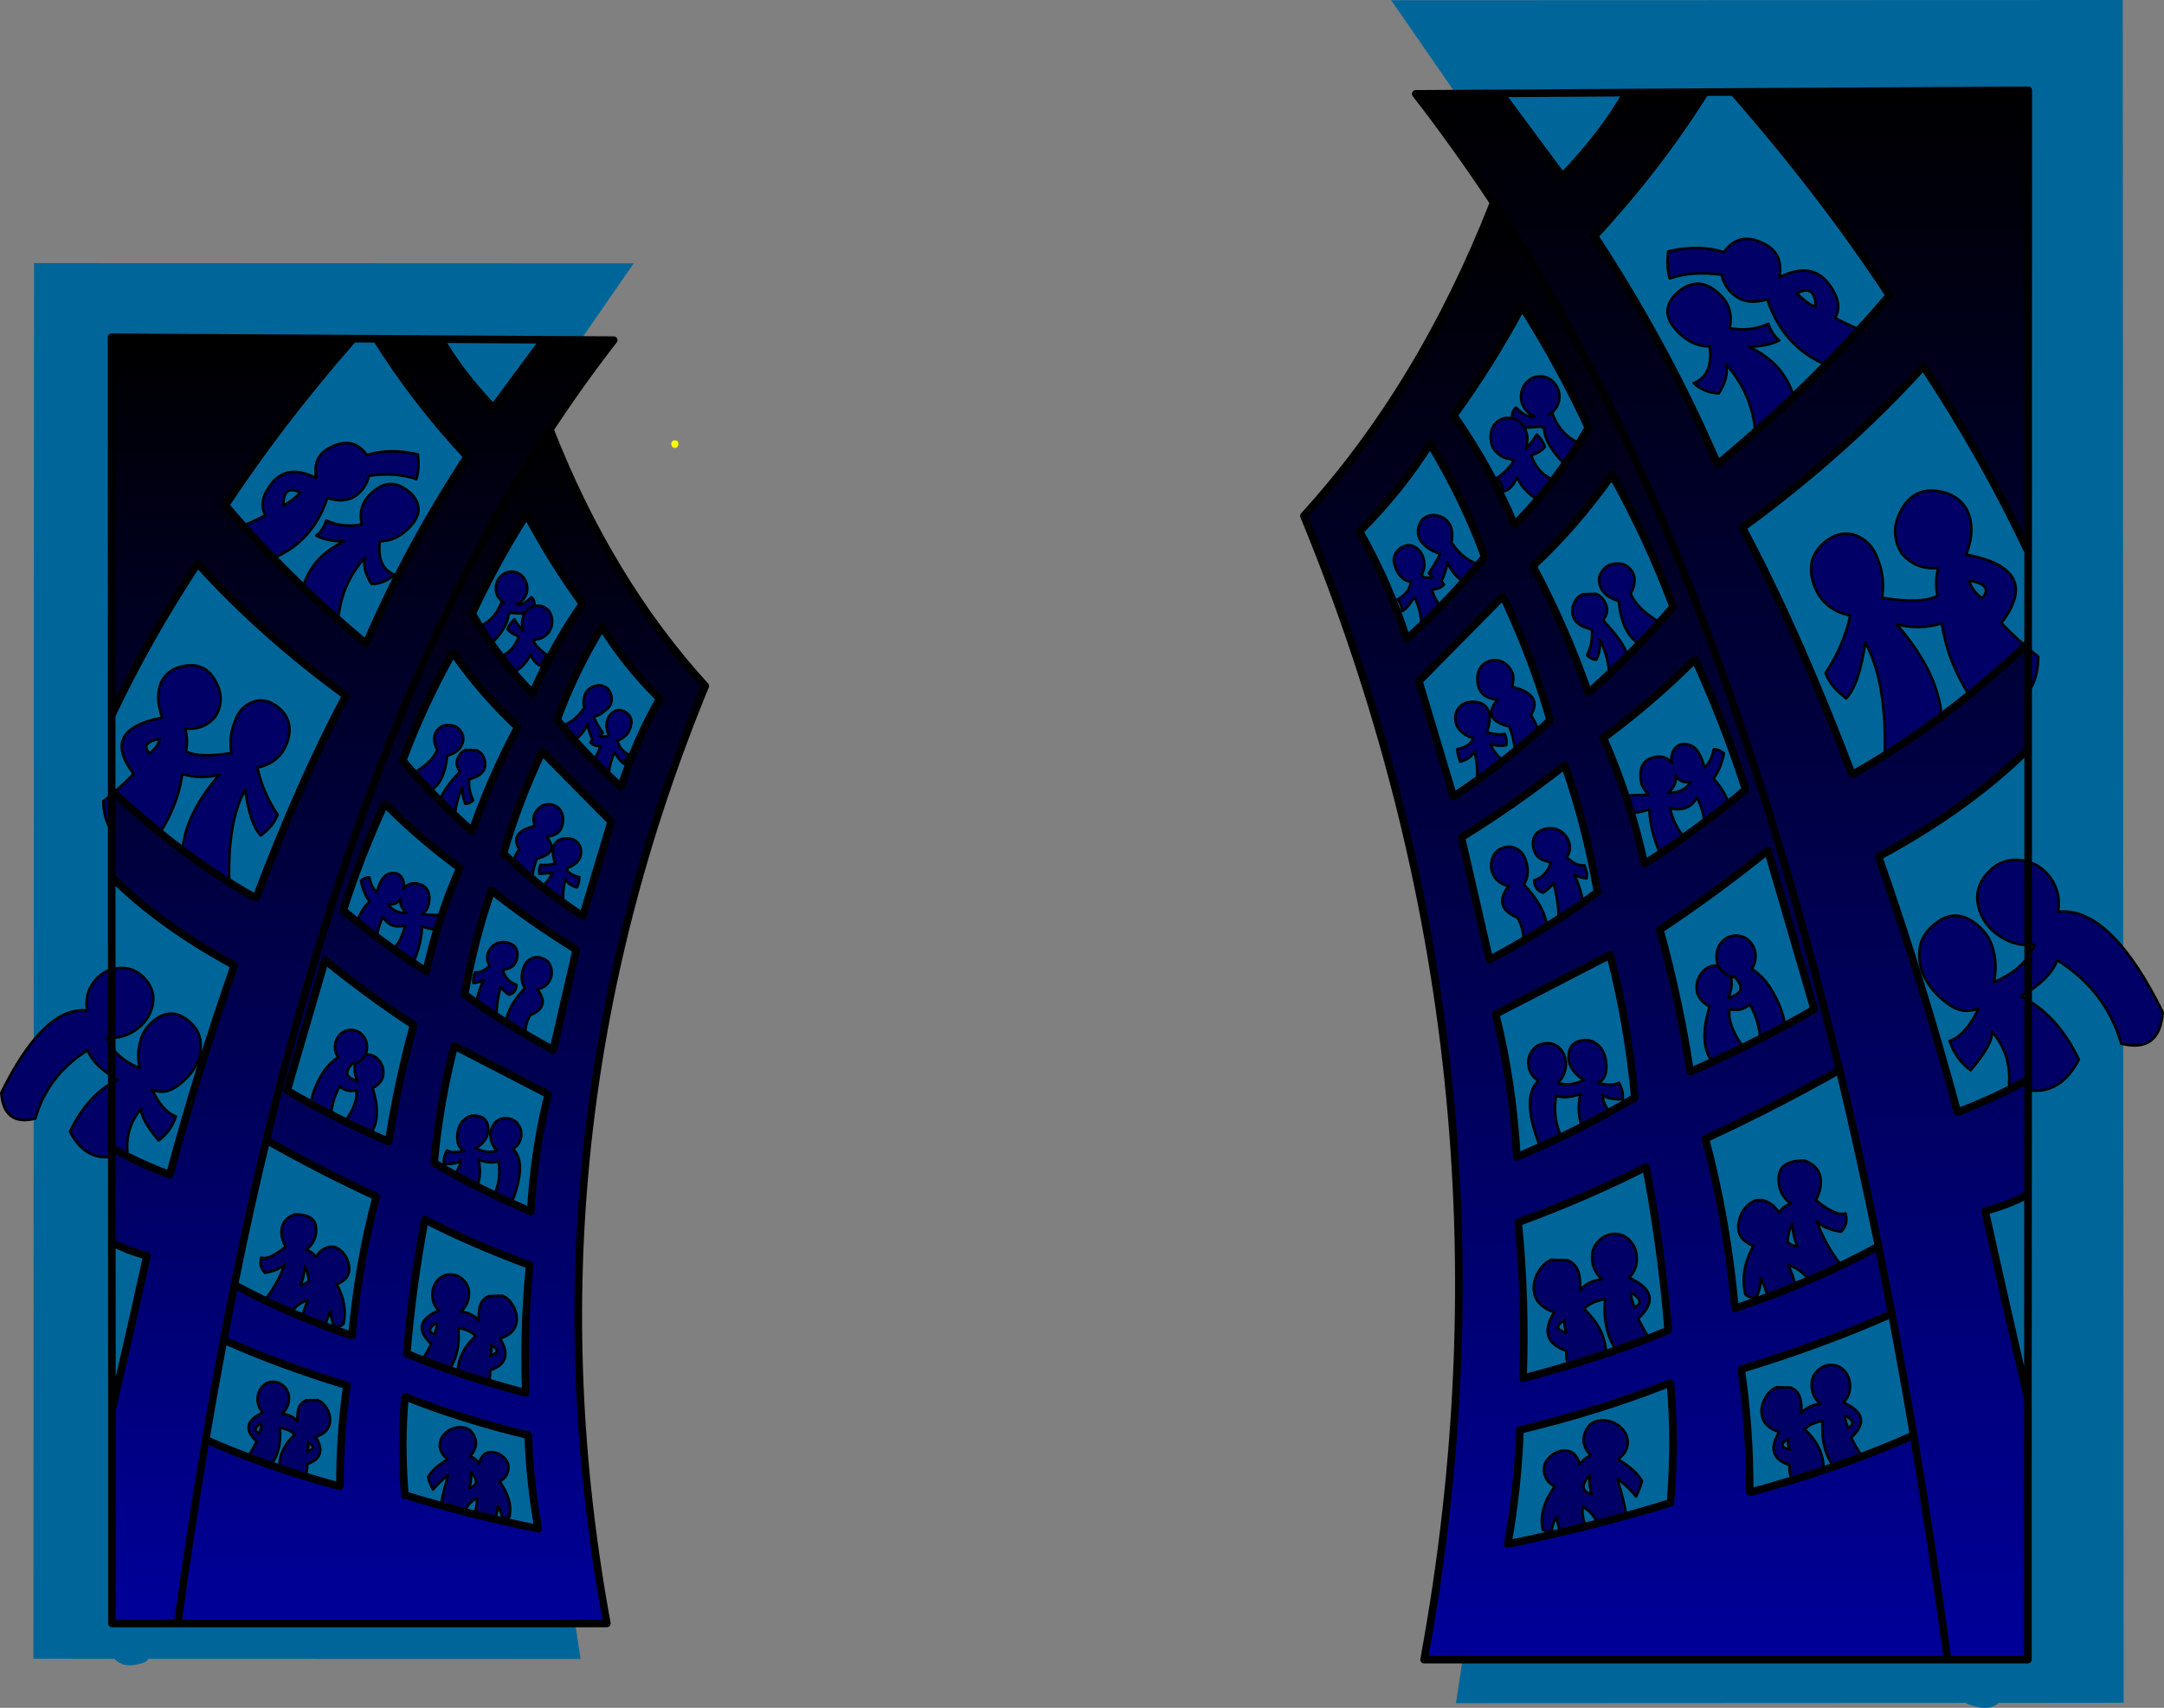 <?xml version="1.0" encoding="UTF-8" standalone="no"?>
<svg xmlns:xlink="http://www.w3.org/1999/xlink" height="675.05px" width="855.45px" xmlns="http://www.w3.org/2000/svg">
  <rect width="100%" height="100%" fill="#808080" stroke="none"/>
  <g transform="matrix(1.0, 0.0, 0.0, 1.0, 80.8, 139.1)">
    <path d="M533.15 -46.45 L469.15 -139.0 758.35 -139.1 758.7 533.95 709.25 534.0 Q705.5 537.55 697.65 534.7 L696.15 534.0 494.75 534.1 Q536.15 271.95 445.8 67.55 L527.3 -38.7 Q527.85 -43.0 531.4 -45.75 L532.35 -46.1 533.15 -46.45" fill="#006699" fill-rule="evenodd" stroke="none"/>
    <path d="M188.85 134.3 Q114.75 301.8 148.7 516.65 L-22.05 516.6 -23.25 517.85 Q-31.65 520.95 -35.55 516.6 L-67.6 516.55 -67.35 -35.1 169.7 -35.0 117.2 40.9 188.85 134.3" fill="#006699" fill-rule="evenodd" stroke="none"/>
    <path d="M120.65 37.45 L189.7 133.1" fill="none" stroke="#000000" stroke-linecap="round" stroke-linejoin="round" stroke-width="3.0"/>
    <path d="M117.05 88.75 Q118.85 86.85 121.45 86.85 124.0 86.85 125.8 88.75 127.6 90.7 127.65 93.45 127.6 96.15 125.8 98.05 124.55 99.35 123.55 99.6 122.5 99.85 124.45 99.85 126.4 99.8 129.25 96.95 130.65 98.0 130.45 100.4 L131.75 100.3 Q133.6 100.25 135.05 101.3 136.55 102.4 137.1 104.1 137.75 106.25 137.25 108.5 136.7 110.6 134.95 112.05 133.3 113.45 131.15 113.65 L131.1 113.65 130.0 114.35 Q131.95 117.5 135.55 119.8 133.9 121.15 133.35 124.1 130.75 123.75 128.9 119.55 126.75 124.45 121.2 127.4 114.1 125.3 116.25 120.6 121.8 119.1 124.3 112.5 121.1 111.3 119.85 109.65 120.65 107.4 122.5 105.65 124.0 108.05 126.1 110.4 L125.7 108.6 Q125.3 106.45 126.05 104.5 L126.5 103.5 121.25 103.15 120.2 103.55 Q120.0 109.1 112.55 116.2 107.6 113.25 108.5 108.5 114.3 106.35 117.15 99.7 117.55 98.9 117.35 98.4 L117.05 98.05 116.95 97.95 116.75 97.7 Q115.2 95.9 115.2 93.45 115.2 90.7 117.05 88.75 M118.65 99.35 L117.35 98.4 118.65 99.35 M126.5 103.5 Q127.2 102.25 128.4 101.3 129.35 100.65 130.45 100.4 129.35 100.65 128.4 101.3 127.2 102.25 126.5 103.5" fill="#000066" fill-rule="evenodd" stroke="none"/>
    <path d="M117.05 88.75 Q118.85 86.85 121.45 86.85 124.0 86.85 125.8 88.75 127.6 90.7 127.65 93.45 127.6 96.15 125.8 98.05 124.55 99.35 123.55 99.6 122.5 99.85 124.45 99.85 126.4 99.8 129.25 96.95 130.65 98.0 130.45 100.4 L131.75 100.3 Q133.6 100.25 135.05 101.3 136.55 102.4 137.1 104.1 137.75 106.25 137.25 108.5 136.7 110.6 134.95 112.05 133.3 113.45 131.15 113.65 L131.1 113.65 130.0 114.35 Q131.95 117.5 135.55 119.8 133.9 121.15 133.35 124.1 130.75 123.75 128.9 119.55 126.75 124.45 121.2 127.4 114.1 125.3 116.25 120.6 121.8 119.1 124.3 112.5 121.1 111.3 119.85 109.65 120.65 107.4 122.5 105.65 124.0 108.05 126.1 110.4 L125.7 108.6 Q125.3 106.45 126.05 104.5 L126.5 103.5 121.25 103.15 120.2 103.55 Q120.0 109.1 112.55 116.2 107.6 113.25 108.5 108.5 114.3 106.35 117.15 99.7 117.55 98.9 117.35 98.4 L117.05 98.05 116.95 97.95 116.75 97.7 Q115.2 95.9 115.2 93.45 115.2 90.7 117.05 88.75 M130.45 100.4 Q129.35 100.65 128.4 101.3 127.2 102.25 126.5 103.5 M117.35 98.4 L118.65 99.35" fill="none" stroke="#000000" stroke-linecap="round" stroke-linejoin="round" stroke-width="1.0"/>
    <path d="M155.9 131.75 Q157.7 131.75 159.25 132.95 159.85 133.4 160.2 134.15 161.15 135.85 161.0 137.65 160.85 139.5 159.55 140.85 L156.75 143.1 Q155.45 143.8 153.85 144.35 L154.0 144.6 Q155.35 147.55 157.5 150.55 L156.3 151.9 Q159.05 152.4 159.85 151.2 158.95 149.65 158.95 147.85 158.9 146.0 159.75 144.45 160.5 142.9 162.1 142.05 163.6 141.25 165.2 141.75 166.8 142.25 167.9 143.6 168.85 144.85 168.85 146.6 L168.3 148.9 Q167.8 150.15 166.9 151.3 L164.95 152.95 163.3 153.55 Q163.95 157.1 167.6 159.1 166.35 160.6 166.1 162.9 164.55 162.25 162.15 158.3 159.85 163.05 159.7 169.0 154.4 168.7 152.9 162.4 155.5 159.45 156.5 155.9 154.0 155.8 152.55 154.35 L153.4 153.1 Q152.15 151.0 151.45 147.05 150.05 150.95 145.6 153.95 140.5 152.75 140.1 148.0 146.0 146.9 150.15 140.7 L150.1 140.45 Q149.8 138.85 150.0 137.2 150.15 135.45 151.2 134.1 152.25 132.75 153.8 132.2 L155.9 131.75" fill="#000066" fill-rule="evenodd" stroke="none"/>
    <path d="M155.9 131.75 Q157.7 131.75 159.25 132.95 159.85 133.4 160.2 134.15 161.15 135.85 161.0 137.65 160.85 139.5 159.55 140.85 L156.75 143.1 Q155.45 143.8 153.85 144.35 L154.0 144.6 Q155.35 147.55 157.5 150.55 L156.3 151.9 Q159.05 152.4 159.85 151.2 158.95 149.65 158.95 147.85 158.9 146.0 159.75 144.45 160.5 142.9 162.1 142.05 163.6 141.25 165.2 141.75 166.8 142.25 167.9 143.6 168.85 144.85 168.85 146.6 L168.3 148.9 Q167.8 150.15 166.9 151.3 L164.95 152.95 163.3 153.55 Q163.95 157.1 167.6 159.1 166.35 160.6 166.1 162.9 164.55 162.25 162.15 158.3 159.85 163.05 159.7 169.0 154.4 168.7 152.9 162.4 155.5 159.45 156.5 155.9 154.0 155.8 152.55 154.35 L153.4 153.1 Q152.15 151.0 151.45 147.05 150.05 150.95 145.6 153.95 140.5 152.75 140.1 148.0 146.0 146.9 150.15 140.7 L150.1 140.45 Q149.8 138.85 150.0 137.2 150.15 135.45 151.2 134.1 152.25 132.75 153.8 132.2 L155.9 131.75 Z" fill="none" stroke="#000000" stroke-linecap="round" stroke-linejoin="round" stroke-width="1.0"/>
    <path d="M96.1 147.5 Q97.75 147.45 99.3 148.05 100.85 148.9 101.7 150.5 L102.05 151.15 Q102.6 152.8 102.1 154.5 101.45 156.55 99.7 157.85 98.0 159.05 95.95 159.65 94.95 171.05 88.1 174.2 82.05 172.05 81.95 166.95 90.05 162.3 91.95 157.5 L92.0 157.0 Q90.8 155.15 90.85 152.8 90.85 150.6 92.45 149.05 93.95 147.5 96.1 147.5 M111.0 163.45 Q110.85 165.2 109.65 166.4 108.5 167.55 107.05 168.1 L105.5 168.65 104.7 168.85 Q104.25 173.05 106.25 177.25 104.65 178.65 103.2 178.65 101.7 175.5 102.15 171.95 99.15 177.9 99.0 184.3 94.6 184.35 93.25 179.25 92.0 175.5 101.0 165.9 100.4 165.2 100.1 164.3 99.3 162.35 100.25 160.3 101.25 158.15 103.35 157.3 L107.6 157.45 Q109.7 158.35 110.5 160.45 L110.55 160.55 Q111.1 161.95 111.0 163.45" fill="#000066" fill-rule="evenodd" stroke="none"/>
    <path d="M96.1 147.5 Q93.95 147.5 92.45 149.05 90.85 150.6 90.85 152.8 90.8 155.15 92.0 157.0 L91.95 157.5 Q90.05 162.3 81.95 166.95 82.05 172.05 88.1 174.2 94.95 171.05 95.95 159.65 98.0 159.05 99.7 157.85 101.45 156.55 102.1 154.5 102.6 152.8 102.05 151.15 L101.7 150.5 Q100.85 148.9 99.3 148.05 97.75 147.45 96.1 147.5 M111.0 163.45 Q110.85 165.2 109.65 166.4 108.5 167.55 107.05 168.1 L105.5 168.65 104.7 168.85 Q104.25 173.05 106.25 177.25 104.65 178.65 103.2 178.65 101.7 175.5 102.15 171.95 99.15 177.9 99.0 184.3 94.6 184.35 93.25 179.25 92.0 175.5 101.0 165.9 100.4 165.2 100.1 164.3 99.3 162.35 100.25 160.3 101.25 158.15 103.35 157.3 L107.6 157.45 Q109.7 158.35 110.5 160.45 L110.55 160.55 Q111.1 161.95 111.0 163.45" fill="none" stroke="#000000" stroke-linecap="round" stroke-linejoin="round" stroke-width="1.0"/>
    <path d="M144.15 192.3 L145.0 192.45 Q146.5 192.85 147.55 193.95 149.65 196.2 148.55 199.8 147.1 202.8 143.15 204.1 143.85 206.65 148.25 207.6 148.2 209.55 147.35 211.65 144.05 210.9 142.7 208.35 141.25 213.9 142.2 220.4 135.6 219.2 131.15 212.85 135.7 210.3 137.55 205.95 L132.4 206.3 Q132.05 204.55 132.9 202.7 135.5 203.1 138.65 202.2 136.5 195.7 139.5 193.4 141.0 192.1 144.15 192.3 M131.15 181.55 Q132.4 179.7 134.5 179.0 136.75 178.4 138.75 179.45 140.85 180.5 141.5 182.75 142.05 184.7 141.55 186.9 141.05 189.2 139.2 190.4 137.35 191.55 135.35 191.55 L135.4 191.8 135.45 191.85 135.65 192.15 Q140.25 198.05 131.45 200.3 129.55 204.9 129.45 210.6 124.0 212.1 121.15 205.65 122.05 199.75 124.45 196.65 120.3 189.95 130.5 187.4 L130.45 187.2 130.15 185.45 Q129.85 183.3 131.15 181.55" fill="#000066" fill-rule="evenodd" stroke="none"/>
    <path d="M131.15 181.55 Q129.85 183.3 130.15 185.45 L130.45 187.2 130.5 187.4 Q120.3 189.95 124.45 196.65 122.05 199.75 121.15 205.65 124.0 212.1 129.45 210.6 129.55 204.9 131.45 200.3 140.25 198.05 135.65 192.15 L135.45 191.85 135.4 191.8 135.35 191.55 Q137.35 191.55 139.2 190.4 141.05 189.2 141.55 186.9 142.05 184.7 141.5 182.75 140.85 180.5 138.75 179.45 136.75 178.4 134.5 179.0 132.4 179.7 131.15 181.55 M144.15 192.3 Q141.0 192.1 139.5 193.4 136.5 195.7 138.65 202.2 135.5 203.1 132.9 202.7 132.05 204.55 132.4 206.3 L137.55 205.95 Q135.7 210.3 131.15 212.85 135.6 219.2 142.2 220.4 141.25 213.9 142.7 208.35 144.05 210.9 147.35 211.65 148.2 209.55 148.25 207.6 143.85 206.65 143.15 204.1 147.1 202.8 148.55 199.8 149.65 196.2 147.55 193.95 146.5 192.85 145.0 192.45 L144.15 192.3" fill="none" stroke="#000000" stroke-linecap="round" stroke-linejoin="round" stroke-width="1.0"/>
    <path d="M77.6 216.0 Q76.3 218.65 72.7 218.3 74.95 221.85 79.95 221.8 76.9 219.15 77.6 216.0 M70.5 208.15 Q71.8 206.25 74.25 206.0 76.7 205.7 78.05 207.8 79.35 209.9 78.65 212.2 81.5 208.65 86.3 210.85 89.75 212.85 88.7 218.35 88.2 220.45 86.25 222.4 L95.05 222.65 Q96.4 224.65 95.5 227.35 91.95 229.25 86.05 227.1 85.75 235.55 81.2 244.15 74.4 243.25 72.75 237.25 77.15 235.25 79.35 226.8 73.2 228.15 70.65 223.3 67.55 229.2 68.45 234.7 62.7 235.75 59.45 228.55 60.55 222.15 65.25 217.2 62.65 213.45 61.9 208.95 63.55 207.65 65.2 207.65 65.95 211.55 68.15 213.55 L68.6 212.25 Q69.15 210.05 70.5 208.15" fill="#000066" fill-rule="evenodd" stroke="none"/>
    <path d="M70.5 208.15 Q69.15 210.05 68.6 212.25 L68.15 213.55 Q65.95 211.55 65.2 207.65 63.55 207.65 61.9 208.95 62.65 213.45 65.25 217.2 60.55 222.15 59.45 228.55 62.7 235.75 68.45 234.7 67.55 229.2 70.65 223.3 73.2 228.15 79.35 226.8 77.15 235.25 72.75 237.25 74.4 243.25 81.2 244.15 85.75 235.55 86.05 227.1 91.95 229.25 95.5 227.35 96.4 224.65 95.05 222.65 L86.25 222.4 Q88.2 220.45 88.7 218.35 89.75 212.85 86.3 210.85 81.5 208.65 78.65 212.2 79.35 209.9 78.05 207.8 76.7 205.7 74.25 206.0 71.8 206.25 70.5 208.15 M77.6 216.0 Q76.9 219.15 79.95 221.8 74.95 221.85 72.7 218.3 76.3 218.65 77.6 216.0" fill="none" stroke="#000000" stroke-linecap="round" stroke-linejoin="round" stroke-width="1.0"/>
    <path d="M133.75 239.7 Q135.7 240.4 136.65 242.3 137.55 244.25 137.25 246.3 136.9 248.6 135.25 250.15 133.85 251.5 131.65 252.0 136.95 258.8 128.8 262.2 126.2 266.55 127.05 272.1 118.6 271.95 119.05 266.0 119.55 258.95 126.75 251.4 L126.3 250.75 Q125.3 248.8 125.45 246.6 125.6 244.5 126.5 242.6 127.4 240.55 129.55 239.65 131.65 238.75 133.75 239.7 M117.35 233.3 Q119.5 233.05 121.35 234.05 123.35 235.05 123.7 237.3 124.0 239.4 123.0 241.35 122.0 243.25 119.7 243.85 L118.05 244.3 118.1 244.7 Q119.35 248.8 123.4 250.15 123.15 253.4 120.45 254.1 118.35 252.8 117.15 250.95 115.2 257.8 115.55 263.8 111.1 268.35 107.05 261.35 107.4 254.45 110.4 248.2 109.0 249.2 106.35 249.5 106.0 247.65 107.05 245.25 109.8 245.5 112.8 242.65 L112.75 242.6 Q111.5 240.65 111.85 238.6 112.15 236.6 113.7 235.05 115.2 233.55 117.35 233.3" fill="#000066" fill-rule="evenodd" stroke="none"/>
    <path d="M133.75 239.7 Q131.65 238.75 129.55 239.65 127.4 240.55 126.5 242.6 125.6 244.5 125.45 246.6 125.3 248.8 126.3 250.75 L126.75 251.4 Q119.55 258.95 119.05 266.0 118.6 271.95 127.05 272.1 126.2 266.55 128.8 262.2 136.95 258.8 131.65 252.0 133.85 251.5 135.25 250.15 136.9 248.6 137.25 246.3 137.55 244.25 136.65 242.3 135.7 240.4 133.75 239.7 M117.35 233.3 Q119.5 233.05 121.35 234.05 123.35 235.05 123.7 237.3 124.0 239.4 123.0 241.35 122.0 243.25 119.7 243.85 L118.05 244.3 118.1 244.7 Q119.35 248.8 123.4 250.15 123.15 253.4 120.45 254.1 118.35 252.8 117.15 250.95 115.2 257.8 115.55 263.8 111.1 268.35 107.05 261.35 107.4 254.45 110.4 248.2 109.0 249.2 106.35 249.5 106.0 247.65 107.05 245.25 109.8 245.5 112.8 242.65 L112.75 242.6 Q111.5 240.65 111.85 238.6 112.15 236.6 113.7 235.05 115.2 233.55 117.35 233.3" fill="none" stroke="#000000" stroke-linecap="round" stroke-linejoin="round" stroke-width="1.0"/>
    <path d="M57.95 268.0 Q60.6 268.0 62.45 269.95 64.3 271.95 64.3 274.75 64.3 276.4 63.7 277.75 68.4 277.4 70.45 282.5 71.9 288.2 66.5 291.0 71.35 306.3 62.25 312.15 56.7 313.1 53.15 307.25 60.95 298.1 60.05 291.8 56.45 292.85 53.5 290.35 49.9 296.25 49.85 305.4 44.3 305.85 41.9 300.9 41.55 294.2 45.95 286.4 48.85 281.3 52.9 278.8 51.6 277.05 51.6 274.75 51.6 271.95 53.45 269.95 55.3 268.0 57.95 268.0 M59.6 281.3 Q61.25 280.8 62.45 279.5 L63.7 277.75 62.45 279.5 Q61.25 280.8 59.6 281.3 L58.3 281.5 Q54.85 285.2 57.9 287.15 L60.55 288.35 Q58.85 284.8 59.6 281.3" fill="#000066" fill-rule="evenodd" stroke="none"/>
    <path d="M57.95 268.0 Q60.6 268.0 62.45 269.95 64.3 271.95 64.3 274.75 64.3 276.4 63.7 277.75 68.4 277.4 70.45 282.5 71.9 288.2 66.5 291.0 71.35 306.3 62.25 312.15 56.7 313.1 53.15 307.25 60.95 298.1 60.05 291.8 56.45 292.85 53.5 290.35 49.9 296.25 49.85 305.4 44.3 305.85 41.9 300.9 41.55 294.2 45.95 286.4 48.85 281.3 52.9 278.8 51.6 277.05 51.6 274.75 51.6 271.95 53.45 269.95 55.3 268.0 57.95 268.0 M63.7 277.75 L62.45 279.5 Q61.25 280.8 59.6 281.3 58.85 284.8 60.55 288.35 L57.9 287.15 Q54.85 285.2 58.3 281.5 L59.6 281.3" fill="none" stroke="#000000" stroke-linecap="round" stroke-linejoin="round" stroke-width="1.0"/>
    <path d="M114.45 305.2 Q116.1 302.95 119.0 302.9 122.25 302.85 124.05 305.35 125.75 307.7 125.15 310.6 124.5 313.5 121.95 315.05 L122.3 315.4 Q127.75 321.05 121.0 337.45 115.95 341.3 113.1 335.85 117.7 328.65 116.25 319.9 113.3 321.05 108.35 319.35 110.0 325.4 106.95 332.55 99.35 334.45 96.9 327.0 100.7 324.1 101.3 319.6 100.1 321.0 94.65 321.1 94.4 318.2 95.9 315.65 98.1 316.95 102.65 315.7 100.45 314.65 100.1 312.2 99.7 309.5 100.45 306.95 101.2 304.5 103.3 302.95 105.35 301.35 108.5 302.1 111.6 302.85 112.1 306.0 112.55 309.1 110.9 311.45 109.5 313.55 107.25 314.8 111.9 317.05 115.7 315.7 113.55 313.7 113.15 310.7 112.75 307.65 114.45 305.2" fill="#000066" fill-rule="evenodd" stroke="none"/>
    <path d="M114.45 305.2 Q112.75 307.65 113.15 310.7 113.55 313.7 115.7 315.7 111.9 317.05 107.25 314.8 109.5 313.55 110.9 311.45 112.55 309.1 112.1 306.0 111.6 302.85 108.5 302.1 105.35 301.35 103.3 302.95 101.2 304.5 100.45 306.95 99.7 309.5 100.1 312.2 100.45 314.65 102.65 315.7 98.1 316.95 95.9 315.65 94.4 318.2 94.65 321.1 100.1 321.0 101.3 319.6 100.7 324.1 96.9 327.0 99.35 334.45 106.95 332.55 110.0 325.4 108.35 319.35 113.3 321.05 116.25 319.9 117.7 328.65 113.1 335.85 115.95 341.3 121.0 337.45 127.75 321.05 122.3 315.4 L121.95 315.05 Q124.5 313.5 125.15 310.6 125.75 307.7 124.05 305.35 122.25 302.85 119.0 302.9 116.1 302.95 114.45 305.2 Z" fill="none" stroke="#000000" stroke-linecap="round" stroke-linejoin="round" stroke-width="1.0"/>
    <path d="M102.45 366.9 Q104.75 369.15 104.6 372.6 104.4 376.05 102.3 378.4 L101.35 379.35 Q106.1 379.9 108.5 382.95 108.25 380.1 108.85 377.45 109.55 374.5 112.45 373.2 L117.85 373.05 Q120.4 374.2 121.95 376.85 123.5 379.45 123.5 382.15 123.55 385.35 121.3 387.55 119.4 389.3 116.85 389.95 122.6 399.3 112.9 402.55 113.35 405.85 111.35 409.15 103.65 412.0 100.2 405.65 99.25 396.45 107.2 389.0 105.1 386.65 100.4 385.8 101.35 396.85 95.7 403.8 86.7 406.2 85.45 399.35 87.85 395.9 89.65 392.1 80.95 384.05 92.6 378.85 L92.2 378.4 Q90.1 376.05 90.1 372.7 90.1 369.35 92.1 367.05 94.1 364.7 97.15 364.65 100.15 364.6 102.45 366.9 M90.9 388.35 Q93.15 382.3 90.45 384.7 87.7 387.05 90.9 388.35 M112.85 396.65 Q118.1 395.35 113.4 392.6 113.8 394.7 112.85 396.65" fill="#000066" fill-rule="evenodd" stroke="none"/>
    <path d="M102.45 366.9 Q104.75 369.15 104.6 372.6 104.4 376.05 102.3 378.4 L101.35 379.35 Q106.1 379.9 108.5 382.95 108.25 380.1 108.85 377.45 109.55 374.5 112.45 373.2 L117.85 373.05 Q120.4 374.2 121.95 376.85 123.5 379.45 123.5 382.15 123.55 385.35 121.3 387.55 119.4 389.3 116.85 389.95 122.6 399.3 112.9 402.55 113.35 405.85 111.35 409.15 103.65 412.0 100.2 405.65 99.25 396.45 107.2 389.0 105.1 386.65 100.4 385.8 101.35 396.85 95.7 403.8 86.7 406.2 85.45 399.35 87.85 395.9 89.65 392.1 80.95 384.05 92.6 378.85 L92.2 378.4 Q90.1 376.05 90.1 372.7 90.1 369.35 92.1 367.05 94.1 364.7 97.15 364.65 100.15 364.6 102.45 366.9 M90.9 388.35 Q93.15 382.3 90.45 384.7 87.7 387.05 90.9 388.35 M112.85 396.65 Q118.1 395.35 113.4 392.6 113.8 394.7 112.85 396.65" fill="none" stroke="#000000" stroke-linecap="round" stroke-linejoin="round" stroke-width="1.0"/>
    <path d="M93.75 429.3 Q95.85 425.6 100.4 425.05 105.2 424.7 106.9 429.0 108.4 432.8 105.05 436.45 107.25 437.4 108.75 439.4 108.55 438.5 109.85 436.6 111.15 434.7 114.1 434.85 116.95 435.35 118.8 437.4 120.65 439.4 120.05 442.3 119.4 445.15 116.7 446.45 122.05 453.95 120.55 460.55 L117.7 461.2 Q117.5 458.45 115.95 456.2 115.9 459.55 113.9 462.75 107.7 465.05 106.0 461.0 108.05 456.6 107.7 453.05 103.05 455.6 102.65 460.3 96.8 463.75 92.85 459.35 94.05 451.5 96.4 444.0 93.6 445.9 90.35 449.7 89.15 447.45 88.4 444.7 90.35 441.2 96.15 437.7 91.55 434.0 93.75 429.3 M105.3 442.8 Q105.7 446.1 104.7 449.05 109.75 447.5 105.3 442.8" fill="#000066" fill-rule="evenodd" stroke="none"/>
    <path d="M93.75 429.3 Q95.85 425.6 100.4 425.05 105.2 424.7 106.9 429.0 108.4 432.8 105.05 436.45 107.25 437.4 108.75 439.4 108.55 438.5 109.85 436.6 111.15 434.7 114.1 434.85 116.95 435.35 118.8 437.4 120.65 439.4 120.05 442.3 119.4 445.15 116.7 446.45 122.05 453.95 120.55 460.55 L117.7 461.2 Q117.5 458.45 115.95 456.2 115.9 459.55 113.9 462.75 107.7 465.05 106.0 461.0 108.05 456.6 107.7 453.05 103.05 455.6 102.65 460.3 96.8 463.75 92.85 459.35 94.05 451.5 96.4 444.0 93.6 445.9 90.35 449.7 89.15 447.45 88.4 444.7 90.35 441.2 96.15 437.7 91.55 434.0 93.75 429.3 M105.3 442.8 Q109.75 447.5 104.7 449.05 105.7 446.1 105.3 442.8" fill="none" stroke="#000000" stroke-linecap="round" stroke-linejoin="round" stroke-width="1.0"/>
    <path d="M41.2 367.3 Q41.15 364.1 39.65 361.4 39.55 365.4 38.05 368.8 39.7 368.6 41.2 367.3 M30.65 346.1 Q31.4 342.5 35.7 340.9 43.8 340.8 44.15 346.3 44.5 351.75 40.15 354.9 42.8 355.7 44.05 357.8 L44.65 356.9 45.3 356.1 46.0 355.4 47.6 354.35 49.45 353.7 51.2 353.75 Q52.1 353.9 53.0 354.5 L54.55 355.7 55.7 357.2 56.35 358.4 56.85 359.85 57.2 361.35 57.25 362.6 57.15 363.75 56.8 364.75 56.3 365.7 55.6 366.55 54.2 367.6 53.0 368.3 52.3 368.55 Q56.7 376.3 55.0 384.2 53.3 385.8 51.3 385.1 49.95 382.05 49.9 379.0 47.7 383.9 47.2 387.5 40.55 390.25 38.2 384.7 38.65 379.7 41.0 374.8 35.7 376.25 33.1 382.0 23.75 382.75 22.35 376.65 28.55 369.55 31.8 360.6 29.4 363.1 23.9 364.0 21.45 361.4 22.5 358.0 25.6 359.05 32.1 353.7 29.9 349.65 30.65 346.1" fill="#000066" fill-rule="evenodd" stroke="none"/>
    <path d="M30.65 346.1 Q29.9 349.65 32.1 353.7 25.6 359.05 22.5 358.0 21.45 361.4 23.9 364.0 29.4 363.1 31.8 360.6 28.55 369.55 22.35 376.65 23.75 382.75 33.1 382.0 35.7 376.25 41.0 374.8 38.65 379.7 38.2 384.7 40.55 390.25 47.2 387.5 47.7 383.9 49.9 379.0 49.95 382.05 51.3 385.1 53.3 385.8 55.0 384.2 56.7 376.3 52.3 368.55 L53.0 368.3 54.2 367.6 55.6 366.55 56.3 365.7 56.8 364.75 57.15 363.75 57.25 362.6 57.2 361.35 56.85 359.85 56.35 358.4 55.7 357.2 54.55 355.7 53.0 354.5 Q52.1 353.9 51.2 353.75 L49.45 353.7 47.6 354.35 46.0 355.4 45.3 356.1 44.65 356.9 44.05 357.8 Q42.8 355.7 40.15 354.9 44.5 351.75 44.15 346.3 43.8 340.8 35.7 340.9 31.4 342.5 30.65 346.1 M41.2 367.3 Q39.7 368.6 38.05 368.8 39.55 365.4 39.65 361.4 41.15 364.1 41.2 367.3" fill="none" stroke="#000000" stroke-linecap="round" stroke-linejoin="round" stroke-width="1.0"/>
    <path d="M31.6 409.0 Q33.6 410.95 33.45 413.9 33.3 416.85 31.5 418.9 L30.65 419.7 Q34.75 420.15 36.8 422.8 36.6 420.35 37.1 418.05 37.7 415.55 40.2 414.4 L44.85 414.3 Q47.0 415.25 48.35 417.55 49.7 419.8 49.7 422.1 49.7 424.85 47.8 426.75 46.15 428.25 43.95 428.8 48.9 436.8 40.6 439.6 40.95 442.45 39.25 445.25 32.65 447.7 29.7 442.25 28.85 434.35 35.7 427.95 33.9 425.95 29.85 425.25 30.65 434.7 25.85 440.65 18.1 442.75 17.05 436.85 19.1 433.9 20.65 430.65 13.15 423.7 23.15 419.25 L22.8 418.9 Q21.0 416.85 21.0 414.0 21.0 411.1 22.75 409.15 24.45 407.1 27.05 407.1 29.65 407.05 31.6 409.0 M21.3 424.3 Q18.95 426.3 21.7 427.4 23.65 422.2 21.3 424.3 M40.55 434.55 Q45.05 433.4 41.0 431.05 41.35 432.85 40.55 434.55" fill="#000066" fill-rule="evenodd" stroke="none"/>
    <path d="M31.6 409.0 Q33.6 410.95 33.45 413.9 33.3 416.85 31.5 418.9 L30.65 419.7 Q34.75 420.15 36.8 422.8 36.6 420.35 37.1 418.05 37.7 415.55 40.2 414.4 L44.85 414.3 Q47.0 415.25 48.35 417.55 49.7 419.8 49.7 422.1 49.7 424.85 47.8 426.75 46.15 428.25 43.95 428.8 48.9 436.8 40.6 439.6 40.95 442.45 39.25 445.25 32.65 447.7 29.7 442.25 28.85 434.35 35.7 427.95 33.9 425.95 29.85 425.25 30.65 434.7 25.85 440.65 18.1 442.75 17.05 436.85 19.1 433.9 20.65 430.65 13.15 423.7 23.15 419.25 L22.8 418.9 Q21.0 416.85 21.0 414.0 21.0 411.1 22.75 409.15 24.45 407.1 27.05 407.1 29.65 407.05 31.6 409.0 M21.3 424.3 Q18.95 426.3 21.7 427.4 23.65 422.2 21.3 424.3 M40.55 434.55 Q45.05 433.4 41.0 431.05 41.35 432.85 40.55 434.55" fill="none" stroke="#000000" stroke-linecap="round" stroke-linejoin="round" stroke-width="1.0"/>
    <path d="M-17.6 152.95 Q-18.25 155.95 -21.65 158.7 -25.7 154.45 -17.6 152.95 M-16.9 130.15 Q-19.75 136.15 -16.65 144.55 -41.35 149.25 -28.0 166.75 -33.0 172.15 -39.95 177.6 -39.6 196.65 -19.6 193.05 -10.65 180.6 -8.75 166.85 -1.4 169.05 5.9 167.15 -8.6 183.8 -8.75 199.2 -7.4 210.8 9.9 210.8 8.9 186.2 16.1 173.05 18.05 186.85 22.3 191.15 27.45 187.25 28.95 182.9 23.0 174.05 20.95 164.3 29.75 162.5 32.7 154.45 35.9 145.4 28.5 139.95 27.1 138.95 25.7 138.4 21.45 136.85 17.45 139.15 13.55 141.4 12.0 146.15 9.6 152.0 10.65 158.55 -2.6 160.65 -7.3 157.8 -6.35 153.55 -7.55 148.9 -0.2 149.55 4.35 144.15 8.25 137.75 4.85 130.95 1.55 124.1 -4.9 123.85 -13.35 123.9 -16.9 130.15" fill="#000066" fill-rule="evenodd" stroke="none"/>
    <path d="M-17.6 152.95 Q-18.25 155.95 -21.65 158.7 -25.7 154.45 -17.6 152.95 M-16.9 130.15 Q-13.35 123.9 -4.9 123.85 1.55 124.1 4.85 130.95 8.25 137.75 4.35 144.15 -0.2 149.55 -7.55 148.9 -6.35 153.55 -7.3 157.8 -2.6 160.65 10.65 158.55 9.6 152.0 12.0 146.15 13.55 141.4 17.45 139.15 21.45 136.85 25.7 138.4 27.1 138.95 28.5 139.95 35.9 145.4 32.7 154.45 29.75 162.5 20.95 164.3 23.0 174.05 28.95 182.9 27.45 187.25 22.3 191.15 18.05 186.85 16.1 173.05 8.9 186.2 9.9 210.8 -7.4 210.8 -8.75 199.2 -8.6 183.8 5.9 167.15 -1.4 169.05 -8.75 166.85 -10.65 180.6 -19.6 193.05 -39.6 196.65 -39.95 177.6 -33.0 172.15 -28.0 166.75 -41.35 149.25 -16.65 144.55 -19.75 136.15 -16.9 130.15" fill="none" stroke="#000000" stroke-linecap="round" stroke-linejoin="round" stroke-width="1.0"/>
    <path d="M81.65 68.75 Q76.25 74.8 69.35 74.85 68.1 85.3 75.15 88.05 71.3 91.6 66.1 91.8 62.35 86.05 63.5 81.25 54.55 91.25 53.05 104.4 42.7 104.15 38.6 94.5 41.7 81.2 55.25 74.9 48.8 75.0 44.25 72.6 47.05 70.4 48.15 66.65 55.15 69.65 62.2 68.15 60.2 59.2 68.8 53.65 75.3 49.7 82.1 56.35 87.4 62.4 81.65 68.75 M65.1 48.95 Q63.8 54.15 59.55 57.05 55.15 59.85 48.6 57.75 41.2 80.1 17.0 84.5 5.4 85.0 -0.55 72.8 12.9 70.75 24.1 64.55 20.95 59.2 26.6 51.95 32.85 44.1 44.2 49.85 42.6 40.95 50.2 37.55 58.9 33.25 64.2 40.75 73.25 37.9 84.4 40.5 85.05 46.2 83.8 50.3 75.7 47.45 65.1 48.95 M37.95 55.65 Q31.2 52.2 31.25 60.55 34.1 59.5 37.95 55.65" fill="#000066" fill-rule="evenodd" stroke="none"/>
    <path d="M65.1 48.95 Q75.7 47.45 83.8 50.3 85.05 46.2 84.4 40.5 73.25 37.9 64.2 40.75 58.9 33.25 50.2 37.55 42.6 40.95 44.2 49.85 32.85 44.1 26.6 51.95 20.95 59.2 24.1 64.55 12.9 70.75 -0.55 72.8 5.4 85.0 17.0 84.5 41.2 80.1 48.6 57.75 55.15 59.85 59.55 57.05 63.8 54.15 65.1 48.95 M81.65 68.75 Q87.4 62.4 82.1 56.35 75.3 49.7 68.8 53.65 60.2 59.2 62.2 68.15 55.15 69.65 48.15 66.65 47.05 70.4 44.25 72.6 48.8 75.0 55.25 74.9 41.7 81.2 38.6 94.5 42.7 104.15 53.05 104.4 54.55 91.25 63.5 81.25 62.35 86.05 66.1 91.8 71.3 91.6 75.15 88.05 68.1 85.3 69.35 74.85 76.25 74.8 81.65 68.75 M37.95 55.65 Q31.2 52.2 31.25 60.55 34.1 59.5 37.95 55.65" fill="none" stroke="#000000" stroke-linecap="round" stroke-linejoin="round" stroke-width="1.0"/>
    <path d="M-20.5 258.45 Q-19.2 252.8 -23.2 248.1 -27.6 242.95 -34.05 243.55 -40.1 244.15 -43.8 249.15 -47.45 254.15 -46.35 260.3 L-47.4 260.25 Q-63.85 259.5 -80.3 292.85 -79.35 306.1 -66.85 303.05 -61.9 285.85 -46.15 276.0 -43.85 282.25 -34.3 287.65 -46.1 293.5 -53.15 308.2 -45.6 322.8 -30.45 316.3 -31.2 306.3 -24.9 299.1 -25.45 302.95 -18.1 311.7 -13.15 308.05 -11.25 302.15 -16.35 300.5 -20.7 291.6 -16.0 293.6 -11.6 290.75 -6.8 287.65 -3.85 282.95 -1.05 278.4 -1.5 272.9 -1.85 267.45 -7.35 263.55 -12.85 259.7 -18.5 263.25 -24.0 266.85 -25.4 272.7 -26.8 277.85 -25.6 283.1 -35.6 278.9 -38.75 271.05 -32.65 271.7 -27.35 268.15 -22.0 264.55 -20.5 258.45" fill="#000066" fill-rule="evenodd" stroke="none"/>
    <path d="M-20.5 258.45 Q-22.0 264.55 -27.35 268.15 -32.65 271.7 -38.75 271.05 -35.6 278.9 -25.6 283.1 -26.8 277.85 -25.4 272.7 -24.0 266.85 -18.5 263.25 -12.85 259.7 -7.35 263.55 -1.85 267.45 -1.5 272.9 -1.05 278.4 -3.85 282.95 -6.8 287.65 -11.6 290.75 -16.0 293.6 -20.7 291.6 -16.35 300.5 -11.25 302.15 -13.15 308.05 -18.1 311.7 -25.45 302.95 -24.9 299.1 -31.2 306.3 -30.45 316.3 -45.6 322.8 -53.15 308.2 -46.1 293.5 -34.3 287.65 -43.85 282.25 -46.15 276.0 -61.9 285.85 -66.85 303.05 -79.35 306.1 -80.3 292.85 -63.85 259.5 -47.4 260.25 L-46.35 260.3 Q-47.45 254.15 -43.8 249.15 -40.1 244.15 -34.05 243.55 -27.6 242.95 -23.2 248.1 -19.2 252.8 -20.5 258.45 Z" fill="none" stroke="#000000" stroke-linecap="round" stroke-linejoin="round" stroke-width="1.0"/>
    <path d="M7.55 390.65 L7.6 390.6 8.4 391.15 7.55 390.65" fill="#000066" fill-rule="evenodd" stroke="none"/>
    <path d="M58.6 -5.25 L58.6 -4.95 Q29.85 27.9 8.3 60.65 32.65 89.3 63.95 115.35 80.25 77.45 103.9 41.4 83.15 19.05 68.0 -5.2 L93.4 -5.05 Q101.15 8.55 114.25 22.15 L133.95 -4.45 133.95 -4.8 161.8 -4.65 Q149.0 11.8 136.55 30.6 66.9 135.65 24.7 310.65 L24.5 311.55 Q17.8 339.25 11.85 368.75 9.65 379.5 7.6 390.55 L7.6 390.6 7.55 390.65 Q3.9 409.9 0.5 429.95 -5.45 465.15 -10.55 502.6 L-36.55 502.6 -36.55 418.3 Q-29.5 388.05 -22.7 357.25 -29.7 355.5 -36.6 351.95 L-36.6 314.9 -36.05 314.9 Q-26.5 320.4 -13.7 325.25 -2.35 282.9 11.85 242.5 -17.4 226.7 -36.65 207.55 L-36.65 173.25 Q-9.75 198.95 20.15 215.8 L20.6 215.35 Q38.05 169.45 55.6 136.5 L56.05 135.95 Q22.8 111.75 -2.7 83.6 -22.5 113.65 -36.65 143.7 L-36.7 -5.8 58.6 -5.25" fill="url(#gradient0)" fill-rule="evenodd" stroke="none"/>
    <path d="M136.55 30.6 Q160.0 90.4 198.0 132.05 124.0 311.9 159.1 502.6 L-10.55 502.6 Q-5.45 465.15 0.5 429.95 24.3 440.55 53.5 448.4 L53.6 447.9 Q53.5 428.2 56.35 408.5 30.25 400.6 7.6 390.55 9.65 379.5 11.85 368.75 33.9 380.65 58.35 388.8 60.95 359.85 67.95 333.85 45.75 323.6 24.5 311.55 L24.7 310.65 Q66.9 135.65 136.55 30.6 M127.6 64.6 L126.8 65.05 Q114.95 83.8 105.85 103.5 115.6 120.45 129.75 135.0 137.55 116.65 149.45 99.55 137.35 82.85 127.6 64.6 M98.2 118.75 Q86.3 140.1 78.4 161.5 90.2 175.45 105.85 189.45 112.95 168.9 123.85 148.3 110.05 135.5 98.2 118.75 M71.65 178.85 L71.15 178.85 Q61.55 199.8 54.9 220.75 69.65 233.2 87.7 244.85 91.95 224.8 100.7 204.7 L101.15 204.15 Q85.35 192.55 71.65 178.85 M157.15 108.65 Q146.3 126.5 139.4 145.35 150.1 158.7 164.7 172.0 170.55 153.65 180.0 137.1 166.45 123.65 157.15 108.65 M133.7 158.2 L133.2 158.7 Q123.85 178.5 118.25 198.3 132.85 212.0 149.6 223.05 L160.8 185.65 133.7 158.2 M147.0 236.25 Q129.3 225.35 113.5 212.85 106.6 232.7 102.9 254.0 118.5 265.45 137.9 275.9 L147.0 236.25 M47.7 240.45 L32.7 291.95 Q50.65 302.5 72.85 312.15 76.45 288.7 82.7 266.1 64.7 254.25 47.7 240.45 M128.55 360.95 Q105.8 352.55 87.15 343.0 82.15 369.5 80.0 395.95 100.05 404.35 127.05 411.45 126.1 386.0 128.55 361.45 L128.55 360.95 M135.9 293.45 L98.8 274.3 Q93.0 296.6 90.8 320.55 108.5 331.05 129.0 339.75 130.35 315.7 135.9 293.45 M79.25 413.4 Q77.6 431.8 79.25 451.85 103.9 459.4 131.95 465.15 128.65 446.7 128.0 428.2 102.25 422.05 79.4 413.0 L79.25 413.4" fill="url(#gradient1)" fill-rule="evenodd" stroke="none"/>
    <path d="M68.0 -5.2 L58.6 -5.25 -36.7 -5.8 -36.65 143.7 Q-22.5 113.65 -2.7 83.6 22.8 111.75 56.05 135.95 M58.6 -4.95 Q29.85 27.9 8.3 60.65 32.65 89.3 63.95 115.35 80.25 77.45 103.9 41.4 83.15 19.05 68.0 -5.2 L93.4 -5.05 133.95 -4.8 161.8 -4.65 Q149.0 11.8 136.55 30.6 160.0 90.4 198.0 132.05 124.0 311.9 159.1 502.6 L-10.55 502.6 -36.55 502.6 -36.55 418.3 -36.6 351.95 -36.6 314.9 -36.65 207.55 -36.65 173.25 -36.65 143.7 M127.6 64.6 Q137.35 82.85 149.45 99.55 137.55 116.65 129.75 135.0 115.6 120.45 105.85 103.5 114.95 83.8 126.8 65.05 M98.2 118.75 Q86.3 140.1 78.4 161.5 90.2 175.45 105.85 189.45 112.95 168.9 123.85 148.3 110.05 135.5 98.2 118.75 M55.6 136.5 Q38.05 169.45 20.6 215.35 M20.15 215.8 Q-9.75 198.95 -36.65 173.25 M71.65 178.85 Q85.35 192.55 101.15 204.15 M100.7 204.7 Q91.95 224.8 87.7 244.85 69.65 233.2 54.9 220.75 61.55 199.8 71.15 178.85 M157.15 108.65 Q166.45 123.65 180.0 137.1 170.55 153.65 164.7 172.0 150.1 158.7 139.4 145.35 146.3 126.5 157.15 108.65 M133.2 158.7 Q123.85 178.5 118.25 198.3 132.85 212.0 149.6 223.05 L160.8 185.65 133.7 158.2 M147.0 236.25 Q129.3 225.35 113.5 212.85 106.6 232.7 102.9 254.0 118.5 265.45 137.9 275.9 L147.0 236.25 M47.7 240.45 L32.7 291.95 Q50.65 302.5 72.85 312.15 76.45 288.7 82.7 266.1 64.7 254.25 47.7 240.45 M11.85 368.75 Q33.9 380.65 58.35 388.8 60.95 359.85 67.95 333.85 45.75 323.6 24.5 311.55 17.8 339.25 11.85 368.75 9.65 379.5 7.6 390.55 30.25 400.6 56.35 408.5 53.5 428.2 53.6 447.9 M53.5 448.4 Q24.3 440.55 0.5 429.95 -5.45 465.15 -10.55 502.6 M128.55 361.45 Q126.1 386.0 127.05 411.45 100.05 404.35 80.0 395.95 82.15 369.5 87.15 343.0 105.8 352.55 128.55 360.95 M135.9 293.45 L98.8 274.3 Q93.0 296.6 90.8 320.55 108.5 331.05 129.0 339.75 130.35 315.7 135.9 293.45 M79.25 413.4 Q77.6 431.8 79.25 451.85 103.9 459.4 131.95 465.15 128.65 446.7 128.0 428.2 102.25 422.05 79.4 413.0 M93.4 -5.05 Q101.15 8.55 114.25 22.15 L133.95 -4.45 M-36.05 314.9 Q-26.5 320.4 -13.7 325.25 -2.35 282.9 11.85 242.5 -17.4 226.7 -36.65 207.55 M24.5 311.55 L24.7 310.65 Q66.9 135.65 136.55 30.6 M-36.6 351.95 Q-29.7 355.5 -22.7 357.25 -29.5 388.05 -36.55 418.3 M0.5 429.95 Q3.9 409.9 7.55 390.65" fill="none" stroke="#000000" stroke-linecap="round" stroke-linejoin="round" stroke-width="3.0"/>
    <path d="M528.95 -50.6 L444.7 66.1" fill="none" stroke="#000000" stroke-linecap="round" stroke-linejoin="round" stroke-width="3.0"/>
    <path d="M533.35 12.0 Q531.15 9.65 528.0 9.65 524.9 9.65 522.7 12.0 520.5 14.35 520.45 17.7 520.5 21.0 522.7 23.35 524.2 24.9 525.45 25.2 526.7 25.55 524.35 25.55 521.95 25.45 518.5 22.0 516.75 23.25 517.0 26.2 L515.45 26.1 Q513.2 26.0 511.4 27.3 509.6 28.65 508.9 30.7 508.1 33.35 508.7 36.1 509.4 38.65 511.55 40.4 513.55 42.1 516.15 42.35 L516.25 42.35 517.55 43.2 Q515.2 47.05 510.8 49.85 512.8 51.5 513.5 55.1 516.65 54.7 518.9 49.55 521.55 55.55 528.3 59.15 536.95 56.6 534.35 50.85 527.55 49.0 524.5 40.95 528.45 39.5 529.95 37.5 529.0 34.75 526.7 32.6 524.9 35.55 522.35 38.4 L522.8 36.2 Q523.3 33.6 522.4 31.2 L521.85 30.0 528.25 29.55 529.55 30.05 Q529.75 36.8 538.85 45.5 544.9 41.9 543.8 36.1 536.7 33.45 533.25 25.35 532.75 24.35 533.0 23.75 L533.35 23.35 533.5 23.2 533.75 22.9 Q535.65 20.7 535.65 17.7 535.65 14.35 533.35 12.0 M531.4 24.9 L533.0 23.75 531.4 24.9 M521.85 30.0 Q521.0 28.45 519.5 27.3 518.35 26.5 517.0 26.2 518.35 26.5 519.5 27.3 521.0 28.45 521.85 30.0" fill="#000066" fill-rule="evenodd" stroke="none"/>
    <path d="M533.35 12.0 Q531.15 9.65 528.0 9.65 524.9 9.65 522.7 12.0 520.5 14.35 520.45 17.7 520.5 21.0 522.7 23.35 524.2 24.9 525.45 25.2 526.7 25.55 524.35 25.55 521.95 25.45 518.5 22.0 516.75 23.25 517.0 26.2 L515.45 26.1 Q513.2 26.0 511.4 27.3 509.6 28.65 508.9 30.7 508.1 33.35 508.7 36.1 509.4 38.65 511.55 40.4 513.55 42.1 516.15 42.35 L516.25 42.35 517.55 43.2 Q515.2 47.05 510.8 49.85 512.8 51.5 513.5 55.1 516.65 54.7 518.9 49.55 521.55 55.55 528.3 59.15 536.95 56.6 534.35 50.85 527.55 49.0 524.5 40.95 528.45 39.5 529.95 37.5 529.0 34.75 526.7 32.6 524.9 35.55 522.35 38.4 L522.8 36.2 Q523.3 33.6 522.4 31.2 L521.85 30.0 528.25 29.55 529.55 30.05 Q529.75 36.8 538.85 45.5 544.9 41.9 543.8 36.1 536.7 33.45 533.25 25.35 532.75 24.35 533.0 23.75 L533.35 23.35 533.5 23.2 533.75 22.9 Q535.65 20.7 535.65 17.7 535.65 14.35 533.35 12.0 M517.0 26.2 Q518.35 26.5 519.5 27.3 521.0 28.45 521.85 30.0 M533.0 23.75 L531.4 24.9" fill="none" stroke="#000000" stroke-linecap="round" stroke-linejoin="round" stroke-width="1.0"/>
    <path d="M485.95 64.45 Q483.75 64.45 481.9 65.9 481.15 66.45 480.7 67.4 479.55 69.45 479.75 71.65 479.95 73.9 481.5 75.55 483.05 77.2 484.95 78.3 486.5 79.15 488.45 79.8 L488.3 80.15 Q486.65 83.75 484.0 87.4 L485.5 89.05 Q482.1 89.65 481.15 88.2 482.25 86.3 482.25 84.1 482.3 81.85 481.25 79.95 480.35 78.05 478.4 77.0 476.55 76.05 474.6 76.65 472.65 77.25 471.35 78.9 470.15 80.45 470.15 82.55 470.3 83.85 470.85 85.35 471.45 86.9 472.55 88.3 473.7 89.7 474.95 90.3 L476.95 91.05 Q476.15 95.4 471.7 97.8 473.2 99.65 473.5 102.45 475.4 101.65 478.35 96.85 481.15 102.65 481.35 109.9 487.8 109.55 489.65 101.85 486.45 98.25 485.25 93.9 488.3 93.8 490.05 92.0 L489.0 90.5 Q490.55 87.95 491.4 83.1 493.1 87.9 498.55 91.55 504.75 90.05 505.25 84.3 498.05 82.95 493.0 75.35 L493.05 75.05 Q493.4 73.1 493.15 71.1 493.0 68.95 491.7 67.3 490.4 65.65 488.55 65.0 487.3 64.55 485.95 64.45" fill="#000066" fill-rule="evenodd" stroke="none"/>
    <path d="M485.95 64.45 Q483.75 64.45 481.9 65.9 481.15 66.45 480.7 67.4 479.55 69.45 479.75 71.65 479.95 73.9 481.5 75.55 483.05 77.2 484.95 78.3 486.5 79.15 488.45 79.8 L488.3 80.15 Q486.65 83.75 484.0 87.4 L485.5 89.05 Q482.1 89.65 481.15 88.2 482.25 86.3 482.25 84.1 482.3 81.85 481.25 79.95 480.35 78.05 478.4 77.0 476.55 76.05 474.6 76.65 472.65 77.25 471.35 78.9 470.15 80.45 470.15 82.55 470.3 83.85 470.85 85.35 471.45 86.9 472.55 88.3 473.7 89.7 474.95 90.3 L476.95 91.05 Q476.15 95.4 471.7 97.8 473.2 99.65 473.5 102.45 475.4 101.65 478.35 96.85 481.15 102.65 481.35 109.9 487.8 109.55 489.65 101.85 486.45 98.25 485.25 93.9 488.3 93.8 490.05 92.0 L489.0 90.5 Q490.55 87.95 491.4 83.1 493.1 87.9 498.55 91.55 504.75 90.05 505.25 84.3 498.05 82.95 493.0 75.35 L493.05 75.05 Q493.4 73.1 493.15 71.1 493.0 68.95 491.7 67.3 490.4 65.65 488.55 65.0 487.3 64.55 485.95 64.45 Z" fill="none" stroke="#000000" stroke-linecap="round" stroke-linejoin="round" stroke-width="1.0"/>
    <path d="M558.95 83.65 Q556.9 83.6 555.05 84.35 553.15 85.35 552.1 87.35 L551.65 88.1 Q551.0 90.15 551.6 92.2 552.4 94.7 554.55 96.3 556.6 97.75 559.1 98.5 560.35 112.4 568.7 116.25 576.05 113.6 576.2 107.4 566.3 101.7 564.0 95.85 L563.95 95.25 Q565.4 93.0 565.35 90.15 565.35 87.45 563.4 85.55 561.55 83.65 558.95 83.65 M540.75 103.15 Q540.95 105.25 542.4 106.75 543.8 108.15 545.55 108.8 L547.45 109.45 548.45 109.7 Q549.0 114.85 546.55 119.95 548.5 121.65 550.25 121.65 552.1 117.85 551.55 113.5 555.2 120.75 555.4 128.55 560.75 128.65 562.4 122.4 563.95 117.85 552.95 106.1 L554.05 104.15 Q555.05 101.8 553.85 99.3 552.65 96.65 550.1 95.6 L544.9 95.8 Q542.35 96.9 541.35 99.45 L541.3 99.6 Q540.65 101.3 540.75 103.15" fill="#000066" fill-rule="evenodd" stroke="none"/>
    <path d="M558.95 83.65 Q561.55 83.65 563.4 85.55 565.35 87.45 565.35 90.15 565.4 93.0 563.95 95.25 L564.0 95.85 Q566.3 101.7 576.2 107.4 576.05 113.6 568.7 116.25 560.35 112.4 559.1 98.5 556.6 97.75 554.55 96.3 552.4 94.7 551.6 92.2 551.0 90.15 551.65 88.1 L552.1 87.35 Q553.15 85.35 555.05 84.35 556.9 83.6 558.95 83.65 M540.75 103.15 Q540.95 105.25 542.4 106.75 543.8 108.15 545.55 108.8 L547.45 109.45 548.45 109.7 Q549.0 114.85 546.55 119.95 548.5 121.65 550.25 121.65 552.1 117.85 551.55 113.5 555.2 120.75 555.4 128.55 560.75 128.65 562.4 122.4 563.95 117.85 552.95 106.1 L554.05 104.15 Q555.05 101.8 553.85 99.3 552.65 96.65 550.1 95.6 L544.9 95.8 Q542.35 96.9 541.35 99.45 L541.3 99.6 Q540.65 101.3 540.75 103.15" fill="none" stroke="#000000" stroke-linecap="round" stroke-linejoin="round" stroke-width="1.0"/>
    <path d="M500.3 138.35 L499.25 138.5 Q497.45 139.0 496.15 140.35 493.6 143.1 494.95 147.5 496.7 151.15 501.5 152.7 500.65 155.85 495.3 157.0 495.35 159.35 496.4 161.95 500.45 161.0 502.05 157.9 503.85 164.7 502.7 172.6 510.75 171.15 516.15 163.4 510.6 160.3 508.35 155.0 511.95 156.15 514.65 155.4 515.05 153.25 514.05 151.0 510.85 151.5 507.0 150.4 509.65 142.5 506.0 139.65 504.15 138.1 500.3 138.35 M516.15 125.2 Q514.65 122.95 512.1 122.1 509.35 121.35 506.9 122.65 504.35 123.95 503.55 126.65 502.85 129.05 503.5 131.75 504.1 134.55 506.35 136.0 508.6 137.4 511.05 137.4 L511.0 137.7 510.9 137.8 510.65 138.15 Q505.05 145.35 515.8 148.1 518.1 153.7 518.25 160.65 524.9 162.5 528.35 154.6 527.25 147.4 524.35 143.65 529.4 135.45 516.95 132.35 L517.0 132.1 517.4 129.95 Q517.75 127.35 516.15 125.2" fill="#000066" fill-rule="evenodd" stroke="none"/>
    <path d="M516.15 125.2 Q517.75 127.35 517.4 129.95 L517.0 132.1 516.95 132.35 Q529.4 135.45 524.35 143.65 527.25 147.4 528.35 154.6 524.9 162.5 518.25 160.65 518.1 153.7 515.8 148.1 505.05 145.35 510.65 138.15 L510.9 137.8 511.0 137.7 511.05 137.4 Q508.6 137.4 506.35 136.0 504.1 134.55 503.5 131.75 502.85 129.05 503.55 126.65 504.35 123.95 506.9 122.65 509.35 121.35 512.1 122.1 514.65 122.95 516.15 125.2 M500.3 138.35 Q504.15 138.1 506.0 139.65 509.65 142.5 507.0 150.4 510.85 151.5 514.05 151.0 515.05 153.25 514.65 155.4 511.95 156.15 508.35 155.0 510.6 160.3 516.15 163.4 510.75 171.15 502.7 172.6 503.85 164.7 502.05 157.9 500.45 161.0 496.4 161.95 495.35 159.35 495.3 157.0 500.65 155.85 501.5 152.7 496.7 151.15 494.95 147.5 493.6 143.1 496.15 140.35 497.45 139.0 499.25 138.5 L500.3 138.35" fill="none" stroke="#000000" stroke-linecap="round" stroke-linejoin="round" stroke-width="1.0"/>
    <path d="M581.5 167.25 Q583.1 170.5 587.5 170.05 584.75 174.4 578.65 174.3 582.35 171.1 581.5 167.25 M585.6 155.05 Q582.6 154.7 580.95 157.25 579.35 159.8 580.2 162.6 576.75 158.3 570.9 160.95 566.7 163.4 567.95 170.1 568.55 172.65 570.95 175.05 L560.2 175.35 Q558.55 177.8 559.65 181.1 564.0 183.4 571.2 180.8 571.55 191.1 577.1 201.6 585.4 200.5 587.4 193.15 582.05 190.75 579.35 180.4 586.85 182.05 590.0 176.15 593.75 183.35 592.65 190.05 599.7 191.35 603.65 182.55 602.3 174.75 596.55 168.7 599.75 164.15 600.65 158.65 598.65 157.05 596.65 157.05 595.7 161.8 593.05 164.25 L592.5 162.65 Q591.8 160.0 590.15 157.65 588.6 155.35 585.6 155.05" fill="#000066" fill-rule="evenodd" stroke="none"/>
    <path d="M585.6 155.05 Q588.6 155.35 590.15 157.65 591.8 160.0 592.5 162.65 L593.05 164.25 Q595.7 161.8 596.65 157.05 598.65 157.05 600.65 158.65 599.75 164.15 596.55 168.7 602.3 174.75 603.65 182.55 599.7 191.35 592.65 190.05 593.75 183.35 590.0 176.15 586.85 182.05 579.35 180.4 582.05 190.75 587.4 193.15 585.4 200.5 577.1 201.6 571.55 191.1 571.2 180.8 564.0 183.4 559.65 181.1 558.55 177.8 560.2 175.35 L570.95 175.05 Q568.55 172.65 567.95 170.1 566.7 163.4 570.9 160.95 576.75 158.3 580.2 162.6 579.35 159.8 580.95 157.25 582.6 154.7 585.6 155.05 M581.5 167.25 Q582.35 171.1 578.65 174.3 584.75 174.4 587.5 170.05 583.1 170.5 581.5 167.25" fill="none" stroke="#000000" stroke-linecap="round" stroke-linejoin="round" stroke-width="1.0"/>
    <path d="M513.0 196.15 Q510.6 197.0 509.45 199.35 508.35 201.7 508.7 204.2 509.15 207.0 511.15 208.9 512.85 210.55 515.55 211.15 509.1 219.45 519.05 223.6 522.2 228.9 521.15 235.7 531.5 235.5 530.95 228.25 530.3 219.65 521.55 210.45 L522.1 209.65 Q523.3 207.25 523.1 204.6 522.95 202.0 521.85 199.7 520.75 197.2 518.1 196.1 515.55 195.0 513.0 196.15 M533.0 188.35 Q530.4 188.05 528.1 189.25 525.7 190.5 525.25 193.25 524.9 195.8 526.1 198.15 527.35 200.5 530.15 201.2 L532.15 201.75 532.1 202.25 Q530.55 207.25 525.6 208.9 525.95 212.9 529.2 213.75 531.8 212.15 533.25 209.9 535.65 218.25 535.2 225.55 540.65 231.1 545.55 222.6 545.15 214.15 541.5 206.55 543.2 207.75 546.4 208.1 546.85 205.85 545.55 202.95 542.2 203.25 538.55 199.75 L538.6 199.7 Q540.15 197.3 539.7 194.8 539.35 192.4 537.45 190.5 535.65 188.65 533.0 188.35" fill="#000066" fill-rule="evenodd" stroke="none"/>
    <path d="M513.0 196.15 Q515.55 195.0 518.1 196.1 520.75 197.2 521.85 199.7 522.95 202.0 523.1 204.6 523.3 207.25 522.1 209.65 L521.55 210.45 Q530.3 219.65 530.95 228.25 531.5 235.5 521.15 235.7 522.2 228.9 519.05 223.6 509.1 219.45 515.55 211.15 512.85 210.55 511.15 208.9 509.15 207.0 508.7 204.2 508.35 201.7 509.45 199.35 510.6 197.0 513.0 196.15 M533.0 188.35 Q530.4 188.05 528.1 189.25 525.7 190.5 525.25 193.25 524.9 195.8 526.1 198.15 527.35 200.5 530.15 201.2 L532.15 201.75 532.1 202.25 Q530.55 207.25 525.6 208.9 525.95 212.9 529.2 213.75 531.8 212.15 533.25 209.9 535.65 218.25 535.2 225.55 540.65 231.1 545.55 222.6 545.15 214.15 541.5 206.55 543.2 207.75 546.4 208.1 546.85 205.85 545.55 202.95 542.2 203.25 538.55 199.75 L538.6 199.7 Q540.15 197.3 539.7 194.8 539.35 192.4 537.45 190.5 535.65 188.65 533.0 188.35" fill="none" stroke="#000000" stroke-linecap="round" stroke-linejoin="round" stroke-width="1.0"/>
    <path d="M605.5 230.7 Q602.25 230.7 600.0 233.05 597.75 235.5 597.75 238.9 597.75 240.95 598.45 242.6 592.75 242.15 590.25 248.4 588.45 255.35 595.05 258.75 589.15 277.4 600.25 284.55 607.0 285.7 611.35 278.6 601.8 267.4 602.9 259.75 607.3 261.0 610.9 257.95 615.3 265.15 615.35 276.3 622.15 276.85 625.05 270.85 625.5 262.65 620.1 253.15 616.6 246.9 611.65 243.85 613.2 241.75 613.2 238.9 613.2 235.5 610.95 233.05 608.7 230.7 605.5 230.7 M603.45 246.9 Q601.45 246.3 600.0 244.7 599.05 243.75 598.45 242.6 599.05 243.75 600.0 244.7 601.45 246.3 603.45 246.9 L605.05 247.15 Q609.25 251.65 605.55 254.05 L602.3 255.5 Q604.4 251.2 603.45 246.9" fill="#000066" fill-rule="evenodd" stroke="none"/>
    <path d="M605.5 230.7 Q602.25 230.7 600.0 233.05 597.75 235.5 597.75 238.9 597.75 240.95 598.45 242.6 592.75 242.15 590.25 248.4 588.45 255.35 595.05 258.75 589.15 277.4 600.25 284.55 607.0 285.7 611.35 278.6 601.8 267.4 602.9 259.75 607.3 261.0 610.9 257.95 615.3 265.15 615.35 276.3 622.15 276.85 625.05 270.85 625.5 262.65 620.1 253.15 616.6 246.9 611.65 243.85 613.2 241.75 613.2 238.9 613.2 235.5 610.95 233.05 608.7 230.7 605.5 230.7 M598.45 242.6 Q599.05 243.75 600.0 244.7 601.45 246.3 603.45 246.9 604.4 251.2 602.3 255.5 L605.55 254.05 Q609.25 251.65 605.05 247.15 L603.45 246.9" fill="none" stroke="#000000" stroke-linecap="round" stroke-linejoin="round" stroke-width="1.0"/>
    <path d="M536.55 276.1 Q534.55 273.35 531.0 273.25 527.0 273.2 524.85 276.25 522.75 279.15 523.5 282.65 524.3 286.2 527.4 288.1 L526.95 288.5 Q520.3 295.4 528.55 315.45 534.7 320.1 538.2 313.45 532.6 304.7 534.35 294.0 537.95 295.4 544.0 293.35 541.95 300.7 545.7 309.45 554.95 311.75 557.95 302.7 553.3 299.15 552.6 293.65 554.05 295.35 560.7 295.5 561.0 291.95 559.15 288.85 556.5 290.4 550.95 288.9 553.6 287.6 554.05 284.6 554.55 281.3 553.6 278.2 552.7 275.2 550.15 273.35 547.65 271.4 543.8 272.3 540.0 273.2 539.4 277.05 538.85 280.85 540.85 283.7 542.6 286.25 545.35 287.8 539.65 290.55 535.0 288.9 537.65 286.45 538.15 282.8 538.6 279.05 536.55 276.1" fill="#000066" fill-rule="evenodd" stroke="none"/>
    <path d="M536.55 276.1 Q538.6 279.05 538.15 282.8 537.65 286.45 535.0 288.9 539.65 290.55 545.35 287.8 542.6 286.25 540.85 283.7 538.85 280.85 539.4 277.05 540.0 273.2 543.8 272.3 547.65 271.4 550.15 273.35 552.7 275.2 553.6 278.2 554.55 281.3 554.05 284.6 553.6 287.6 550.95 288.9 556.5 290.4 559.15 288.85 561.0 291.95 560.7 295.5 554.05 295.35 552.6 293.65 553.3 299.15 557.95 302.7 554.95 311.75 545.7 309.45 541.95 300.7 544.0 293.35 537.95 295.4 534.35 294.0 532.6 304.7 538.2 313.45 534.7 320.1 528.55 315.45 520.3 295.4 526.95 288.5 L527.4 288.1 Q524.3 286.2 523.5 282.65 522.75 279.15 524.85 276.25 527.0 273.2 531.0 273.25 534.55 273.35 536.55 276.1 Z" fill="none" stroke="#000000" stroke-linecap="round" stroke-linejoin="round" stroke-width="1.0"/>
    <path d="M551.2 351.35 Q548.4 354.1 548.55 358.3 548.8 362.5 551.35 365.4 L552.5 366.55 Q546.75 367.2 543.8 370.95 544.1 367.45 543.35 364.25 542.5 360.65 539.0 359.05 L532.4 358.85 Q529.3 360.25 527.4 363.5 525.5 366.65 525.5 369.95 525.45 373.85 528.2 376.55 530.5 378.7 533.6 379.5 526.6 390.9 538.45 394.85 537.9 398.9 540.3 402.9 549.7 406.4 553.95 398.65 555.1 387.4 545.4 378.3 547.95 375.45 553.7 374.4 552.5 387.9 559.4 396.4 570.4 399.3 571.9 390.95 569.0 386.75 566.8 382.1 577.4 372.3 563.2 365.95 L563.7 365.4 Q566.25 362.5 566.25 358.45 566.25 354.35 563.8 351.55 561.35 348.65 557.65 348.6 554.0 348.55 551.2 351.35 M565.8 373.1 Q569.2 375.95 565.25 377.55 562.55 370.15 565.8 373.1 M538.5 387.65 Q532.1 386.05 537.8 382.7 537.35 385.3 538.5 387.65" fill="#000066" fill-rule="evenodd" stroke="none"/>
    <path d="M551.2 351.35 Q548.4 354.1 548.55 358.3 548.8 362.5 551.35 365.4 L552.5 366.55 Q546.75 367.2 543.8 370.95 544.1 367.45 543.35 364.25 542.5 360.65 539.0 359.05 L532.4 358.85 Q529.3 360.25 527.4 363.5 525.5 366.65 525.5 369.95 525.45 373.85 528.2 376.55 530.5 378.7 533.6 379.5 526.6 390.9 538.45 394.85 537.9 398.9 540.3 402.9 549.7 406.4 553.95 398.65 555.1 387.4 545.4 378.3 547.95 375.45 553.7 374.4 552.5 387.9 559.4 396.4 570.4 399.3 571.9 390.95 569.0 386.75 566.8 382.1 577.4 372.3 563.2 365.95 L563.7 365.4 Q566.25 362.5 566.25 358.45 566.25 354.35 563.8 351.55 561.35 348.65 557.65 348.6 554.0 348.55 551.2 351.35 M565.8 373.1 Q569.2 375.95 565.25 377.55 562.55 370.15 565.8 373.1 M538.5 387.65 Q532.1 386.05 537.8 382.7 537.35 385.3 538.5 387.65" fill="none" stroke="#000000" stroke-linecap="round" stroke-linejoin="round" stroke-width="1.0"/>
    <path d="M553.7 422.3 Q547.85 421.9 545.75 427.15 543.9 431.75 548.0 436.2 545.35 437.4 543.5 439.8 543.75 438.7 542.15 436.4 540.55 434.1 536.95 434.25 533.5 434.85 531.25 437.4 529.0 439.8 529.7 443.35 530.5 446.85 533.8 448.4 527.25 457.55 529.1 465.6 530.95 466.35 532.6 466.4 532.8 463.05 534.7 460.3 534.75 464.4 537.2 468.3 544.8 471.1 546.85 466.15 544.35 460.8 544.8 456.45 550.45 459.6 550.95 465.3 558.1 469.55 562.9 464.15 561.45 454.6 558.55 445.45 562.0 447.75 565.95 452.4 567.4 449.65 568.3 446.3 565.95 442.0 558.85 437.75 564.5 433.25 561.8 427.5 559.25 423.0 553.7 422.3 M547.7 443.95 Q547.2 448.0 548.45 451.6 542.3 449.7 547.7 443.95" fill="#000066" fill-rule="evenodd" stroke="none"/>
    <path d="M553.7 422.3 Q547.85 421.9 545.75 427.15 543.9 431.75 548.0 436.2 545.35 437.4 543.5 439.8 543.75 438.7 542.15 436.4 540.55 434.1 536.95 434.25 533.5 434.85 531.25 437.4 529.0 439.8 529.7 443.35 530.5 446.85 533.8 448.4 527.25 457.55 529.1 465.6 530.95 466.35 532.6 466.4 532.8 463.05 534.7 460.3 534.75 464.4 537.2 468.3 544.8 471.1 546.85 466.15 544.35 460.8 544.8 456.45 550.45 459.6 550.95 465.3 558.1 469.55 562.9 464.15 561.45 454.6 558.55 445.45 562.0 447.75 565.95 452.4 567.4 449.65 568.3 446.3 565.95 442.0 558.85 437.75 564.5 433.25 561.8 427.5 559.25 423.0 553.7 422.3 M547.7 443.95 Q542.3 449.7 548.45 451.6 547.2 448.0 547.7 443.95" fill="none" stroke="#000000" stroke-linecap="round" stroke-linejoin="round" stroke-width="1.0"/>
    <path d="M625.9 351.85 Q625.95 347.95 627.8 344.65 627.95 349.55 629.75 353.7 627.75 353.45 625.9 351.85 M638.8 326.0 Q637.85 321.6 632.6 319.65 622.75 319.5 622.3 326.2 621.9 332.85 627.2 336.7 623.95 337.7 622.45 340.25 L621.7 339.15 620.9 338.2 620.05 337.35 Q619.15 336.6 618.1 336.05 617.0 335.55 615.85 335.25 L613.7 335.3 Q612.6 335.5 611.5 336.25 610.55 336.8 609.65 337.7 L608.2 339.5 607.45 341.0 Q607.05 341.85 606.8 342.75 L606.4 344.6 Q606.25 345.3 606.35 346.1 L606.45 347.5 606.9 348.75 607.5 349.9 608.35 350.95 610.05 352.2 611.5 353.05 612.35 353.35 Q607.0 362.85 609.1 372.45 611.15 374.4 613.6 373.55 615.25 369.85 615.3 366.1 618.0 372.1 618.6 376.5 626.7 379.85 629.55 373.1 629.0 367.0 626.15 361.0 632.6 362.75 635.8 369.8 647.2 370.7 648.9 363.25 641.35 354.6 637.4 343.65 640.3 346.7 647.0 347.8 650.0 344.65 648.75 340.5 644.95 341.8 637.0 335.25 639.7 330.3 638.8 326.0" fill="#000066" fill-rule="evenodd" stroke="none"/>
    <path d="M638.8 326.0 Q639.7 330.3 637.0 335.25 644.95 341.8 648.75 340.5 650.0 344.65 647.0 347.8 640.3 346.7 637.4 343.65 641.35 354.6 648.9 363.25 647.2 370.7 635.8 369.8 632.6 362.75 626.15 361.0 629.0 367.0 629.55 373.1 626.7 379.85 618.6 376.5 618.0 372.1 615.3 366.1 615.25 369.85 613.6 373.55 611.15 374.4 609.1 372.45 607.0 362.85 612.35 353.35 L611.5 353.05 610.05 352.2 608.35 350.95 607.5 349.9 606.9 348.75 606.45 347.5 606.35 346.1 Q606.25 345.3 606.4 344.6 L606.8 342.75 Q607.05 341.85 607.45 341.0 L608.2 339.5 609.65 337.7 Q610.55 336.8 611.5 336.25 612.6 335.5 613.7 335.3 L615.85 335.25 Q617.0 335.55 618.1 336.05 619.15 336.6 620.05 337.35 L620.9 338.2 621.7 339.15 622.45 340.25 Q623.95 337.7 627.2 336.7 621.9 332.85 622.3 326.2 622.75 319.5 632.6 319.65 637.85 321.6 638.8 326.0 M625.9 351.85 Q627.75 353.45 629.75 353.7 627.95 349.55 627.8 344.65 625.95 347.95 625.9 351.85" fill="none" stroke="#000000" stroke-linecap="round" stroke-linejoin="round" stroke-width="1.0"/>
    <path d="M637.6 402.75 Q635.2 405.1 635.35 408.7 635.55 412.35 637.75 414.8 L638.75 415.8 Q633.8 416.35 631.25 419.55 631.55 416.55 630.9 413.8 630.15 410.7 627.15 409.35 L621.5 409.2 Q618.8 410.4 617.2 413.15 615.55 415.9 615.55 418.7 615.5 422.05 617.85 424.35 619.85 426.2 622.55 426.9 616.5 436.65 626.65 440.05 626.2 443.5 628.3 446.95 636.35 449.95 639.95 443.3 640.95 433.7 632.65 425.9 634.85 423.4 639.75 422.55 638.75 434.1 644.65 441.35 654.1 443.9 655.4 436.7 652.9 433.1 651.0 429.15 660.1 420.7 647.9 415.25 L648.35 414.8 Q650.55 412.35 650.55 408.8 650.55 405.3 648.45 402.9 646.35 400.45 643.15 400.4 640.0 400.35 637.6 402.75 M649.7 425.2 Q647.35 418.85 650.15 421.4 653.05 423.85 649.7 425.2 M626.7 433.9 Q621.2 432.55 626.15 429.65 625.7 431.85 626.7 433.9" fill="#000066" fill-rule="evenodd" stroke="none"/>
    <path d="M637.6 402.75 Q635.2 405.1 635.35 408.7 635.55 412.35 637.75 414.8 L638.75 415.8 Q633.8 416.35 631.25 419.55 631.55 416.55 630.9 413.8 630.15 410.7 627.15 409.35 L621.5 409.2 Q618.8 410.4 617.2 413.15 615.55 415.9 615.55 418.7 615.5 422.05 617.85 424.35 619.85 426.2 622.55 426.9 616.5 436.65 626.65 440.05 626.2 443.5 628.3 446.95 636.35 449.95 639.95 443.3 640.95 433.7 632.65 425.9 634.85 423.4 639.75 422.55 638.75 434.1 644.65 441.35 654.1 443.9 655.4 436.7 652.9 433.1 651.0 429.15 660.1 420.7 647.9 415.25 L648.35 414.8 Q650.55 412.35 650.55 408.8 650.55 405.3 648.45 402.9 646.35 400.45 643.15 400.4 640.0 400.35 637.6 402.75 M649.7 425.2 Q647.35 418.85 650.15 421.4 653.05 423.85 649.7 425.2 M626.7 433.9 Q621.2 432.55 626.15 429.65 625.7 431.85 626.7 433.9" fill="none" stroke="#000000" stroke-linecap="round" stroke-linejoin="round" stroke-width="1.0"/>
    <path d="M696.85 62.55 Q700.3 69.9 696.5 80.1 726.65 85.8 710.35 107.15 716.5 113.75 724.95 120.45 724.55 143.65 700.15 139.3 689.2 124.05 686.85 107.3 677.9 110.0 668.95 107.65 686.7 128.0 686.85 146.8 685.25 160.95 664.15 160.95 665.35 130.9 656.55 114.9 654.15 131.7 649.0 136.95 642.7 132.2 640.85 126.9 648.1 116.1 650.6 104.2 639.9 102.0 636.3 92.2 632.4 81.15 641.45 74.45 643.15 73.25 644.8 72.6 650.05 70.7 654.9 73.5 659.65 76.25 661.55 82.05 664.45 89.2 663.2 97.2 679.35 99.75 685.1 96.3 683.95 91.05 685.4 85.4 676.45 86.25 670.9 79.6 666.15 71.8 670.25 63.5 674.3 55.15 682.2 54.8 692.5 54.9 696.85 62.55 M697.65 90.35 Q698.45 94.05 702.65 97.35 707.55 92.2 697.65 90.35" fill="#000066" fill-rule="evenodd" stroke="none"/>
    <path d="M696.85 62.55 Q692.5 54.9 682.2 54.8 674.3 55.15 670.25 63.5 666.15 71.8 670.9 79.6 676.45 86.25 685.4 85.4 683.95 91.05 685.1 96.3 679.35 99.75 663.2 97.2 664.45 89.2 661.55 82.05 659.65 76.25 654.9 73.5 650.05 70.7 644.8 72.6 643.15 73.25 641.45 74.45 632.4 81.15 636.3 92.2 639.9 102.0 650.6 104.2 648.1 116.1 640.85 126.9 642.7 132.2 649.0 136.95 654.15 131.7 656.55 114.9 665.35 130.9 664.15 160.95 685.25 160.95 686.85 146.8 686.7 128.0 668.95 107.65 677.9 110.0 686.85 107.3 689.2 124.05 700.15 139.3 724.55 143.65 724.95 120.45 716.5 113.75 710.35 107.15 726.65 85.8 696.5 80.1 700.3 69.9 696.85 62.55 M697.65 90.35 Q698.45 94.05 702.65 97.35 707.55 92.2 697.65 90.35" fill="none" stroke="#000000" stroke-linecap="round" stroke-linejoin="round" stroke-width="1.0"/>
    <path d="M581.65 -8.8 Q587.55 -2.15 595.05 -2.15 596.5 9.3 588.7 12.35 593.0 16.2 598.65 16.4 602.75 10.1 601.5 4.9 611.3 15.85 612.95 30.25 624.3 30.0 628.75 19.4 625.3 4.85 610.5 -2.1 617.6 -2.05 622.55 -4.55 619.55 -7.05 618.3 -11.1 610.65 -7.8 602.95 -9.45 605.15 -19.3 595.7 -25.35 588.55 -29.7 581.15 -22.4 575.35 -15.8 581.65 -8.8 M605.85 -21.65 Q610.6 -18.55 617.8 -20.8 625.95 3.65 652.45 8.45 665.1 9.0 671.65 -4.3 656.9 -6.6 644.65 -13.45 648.05 -19.25 641.9 -27.2 635.1 -35.8 622.65 -29.5 624.35 -39.25 616.1 -43.0 606.55 -47.7 600.7 -39.45 590.85 -42.6 578.65 -39.75 577.9 -33.5 579.25 -29.05 588.15 -32.1 599.75 -30.5 601.1 -24.75 605.85 -21.65 M629.5 -23.15 Q636.9 -26.95 636.9 -17.8 633.7 -18.95 629.5 -23.15" fill="#000066" fill-rule="evenodd" stroke="none"/>
    <path d="M605.85 -21.65 Q601.1 -24.75 599.75 -30.5 588.15 -32.1 579.25 -29.05 577.9 -33.5 578.65 -39.75 590.85 -42.6 600.7 -39.45 606.55 -47.7 616.1 -43.0 624.35 -39.25 622.65 -29.5 635.1 -35.8 641.9 -27.2 648.05 -19.25 644.65 -13.45 656.9 -6.6 671.65 -4.3 665.1 9.0 652.45 8.45 625.95 3.65 617.8 -20.8 610.6 -18.55 605.85 -21.65 M581.65 -8.8 Q575.35 -15.8 581.15 -22.4 588.55 -29.7 595.7 -25.35 605.15 -19.3 602.95 -9.45 610.65 -7.8 618.3 -11.1 619.55 -7.05 622.55 -4.55 617.6 -2.05 610.5 -2.1 625.3 4.85 628.75 19.4 624.3 30.0 612.95 30.25 611.3 15.85 601.5 4.9 602.75 10.1 598.65 16.4 593.0 16.2 588.7 12.35 596.5 9.3 595.05 -2.15 587.55 -2.15 581.65 -8.8 M629.5 -23.15 Q636.9 -26.95 636.9 -17.8 633.7 -18.95 629.5 -23.15" fill="none" stroke="#000000" stroke-linecap="round" stroke-linejoin="round" stroke-width="1.0"/>
    <path d="M701.2 219.05 Q699.65 212.05 704.45 206.45 709.8 200.1 717.65 200.85 725.1 201.6 729.65 207.65 734.1 213.8 732.75 221.3 L734.0 221.2 Q754.05 220.3 774.15 261.0 773.0 277.2 757.75 273.45 751.7 252.45 732.45 240.45 729.65 248.05 718.05 254.7 732.4 261.75 741.0 279.7 731.8 297.5 713.4 289.6 714.25 277.4 706.6 268.65 707.25 273.3 698.2 283.95 692.25 279.55 689.9 272.35 696.1 270.35 701.4 259.45 695.7 261.9 690.35 258.45 684.5 254.65 680.9 248.9 677.45 243.35 678.0 236.65 678.4 230.0 685.2 225.25 691.8 220.55 698.7 224.9 705.45 229.3 707.2 236.45 708.8 242.7 707.4 249.1 719.65 244.0 723.45 234.4 715.95 235.15 709.55 230.85 703.0 226.45 701.2 219.05" fill="#000066" fill-rule="evenodd" stroke="none"/>
    <path d="M701.2 219.05 Q703.0 226.45 709.55 230.85 715.95 235.15 723.45 234.4 719.65 244.0 707.4 249.1 708.8 242.7 707.2 236.45 705.45 229.3 698.7 224.9 691.8 220.55 685.2 225.25 678.4 230.0 678.0 236.65 677.45 243.35 680.9 248.9 684.5 254.65 690.35 258.45 695.7 261.9 701.4 259.45 696.1 270.35 689.9 272.35 692.25 279.55 698.2 283.95 707.25 273.3 706.6 268.65 714.25 277.4 713.4 289.6 731.8 297.5 741.0 279.7 732.4 261.75 718.05 254.7 729.65 248.05 732.45 240.45 751.7 252.45 757.75 273.45 773.0 277.2 774.15 261.0 754.05 220.3 734.0 221.2 L732.75 221.3 Q734.1 213.8 729.65 207.65 725.1 201.6 717.65 200.85 709.8 200.1 704.45 206.45 699.65 212.05 701.2 219.05 Z" fill="none" stroke="#000000" stroke-linecap="round" stroke-linejoin="round" stroke-width="1.0"/>
    <path d="M667.0 380.2 L667.05 380.25 666.0 380.9 667.0 380.2" fill="#000066" fill-rule="evenodd" stroke="none"/>
    <path d="M604.75 -102.75 L721.0 -103.4 720.95 79.0 Q703.7 42.3 679.55 5.65 648.4 40.0 607.9 69.55 L608.4 70.2 Q629.8 110.4 651.1 166.4 L651.65 166.95 Q688.1 146.4 720.95 115.05 L720.95 156.9 Q697.45 180.25 661.8 199.5 679.1 248.85 693.0 300.5 708.6 294.6 720.25 287.85 L720.95 287.85 720.9 333.1 Q712.5 337.4 703.95 339.55 712.25 377.15 720.85 414.05 L720.85 516.9 689.1 516.9 Q682.9 471.2 675.65 428.2 671.5 403.8 667.05 380.25 L667.0 380.2 661.8 353.55 Q654.5 317.6 646.4 283.8 L646.1 282.7 Q594.6 69.2 509.65 -59.0 494.4 -82.0 478.85 -102.0 L512.8 -102.2 512.8 -101.75 536.85 -69.3 Q552.85 -85.9 562.3 -102.5 L593.3 -102.7 Q574.75 -73.1 549.5 -45.8 578.35 -1.85 598.2 44.4 636.4 12.6 666.1 -22.35 639.8 -62.35 604.75 -102.4 L604.75 -102.75" fill="url(#gradient2)" fill-rule="evenodd" stroke="none"/>
    <path d="M689.1 516.9 L482.15 516.9 Q524.95 284.2 434.65 64.8 481.0 14.0 509.65 -59.0 594.6 69.2 646.1 282.7 L646.4 283.8 Q620.4 298.5 593.35 311.0 601.85 342.75 605.05 378.05 634.85 368.1 661.8 353.55 L667.0 380.2 Q639.35 392.45 607.5 402.1 610.95 426.1 610.85 450.15 L611.0 450.75 Q646.55 441.15 675.65 428.2 682.9 471.2 689.1 516.9 M521.55 -16.95 L520.6 -17.5 Q508.65 4.75 493.9 25.1 508.4 45.95 517.95 68.4 535.15 50.65 547.1 29.95 535.95 5.9 521.55 -16.95 M513.75 97.3 L513.1 96.7 480.1 130.15 493.75 175.8 Q514.1 162.35 532.0 145.6 525.1 121.4 513.75 97.3 M484.5 36.25 Q473.15 54.5 456.65 70.95 468.1 91.1 475.3 113.5 493.1 97.25 506.15 81.0 497.7 58.0 484.5 36.25 M589.45 121.9 L588.8 121.9 Q572.1 138.55 552.85 152.75 L553.4 153.4 Q564.0 177.9 569.25 202.4 591.25 188.2 609.25 173.0 601.1 147.45 589.45 121.9 M575.35 228.35 Q582.95 255.85 587.35 284.5 614.4 272.7 636.35 259.85 L618.05 197.05 Q597.25 213.85 575.35 228.35 M565.45 294.75 Q562.75 265.55 555.7 238.35 L510.45 261.7 Q517.2 288.85 518.85 318.2 543.85 307.6 565.45 294.75 M537.75 163.35 Q518.45 178.6 496.9 191.9 L508.0 240.3 Q531.65 227.5 550.7 213.55 546.2 187.55 537.75 163.35 M547.1 134.8 Q566.15 117.75 580.6 100.7 570.9 74.6 556.45 48.55 542.0 69.0 525.15 84.6 538.45 109.7 547.1 134.8 M519.4 344.05 L519.4 344.65 Q522.4 374.65 521.25 405.7 554.2 397.0 578.65 386.75 576.0 354.45 569.9 322.15 547.1 333.8 519.4 344.05 M579.55 408.05 L579.35 407.55 Q551.45 418.6 520.05 426.1 519.25 448.65 515.25 471.2 549.45 464.15 579.55 454.95 581.55 430.5 579.55 408.05" fill="url(#gradient3)" fill-rule="evenodd" stroke="none"/>
    <path d="M593.3 -102.7 L604.75 -102.75 721.0 -103.4 720.95 79.0 720.95 115.05 720.95 156.9 720.95 287.85 720.9 333.1 720.85 414.05 720.85 516.9 689.1 516.9 482.15 516.9 Q524.95 284.2 434.65 64.8 481.0 14.0 509.65 -59.0 494.4 -82.0 478.85 -102.0 L512.8 -102.2 562.3 -102.5 593.3 -102.7 Q574.75 -73.1 549.5 -45.8 578.35 -1.85 598.2 44.4 636.4 12.6 666.1 -22.35 639.8 -62.35 604.75 -102.4 M520.6 -17.5 Q508.65 4.75 493.9 25.1 508.4 45.95 517.95 68.4 535.15 50.65 547.1 29.95 535.95 5.9 521.55 -16.95 M512.8 -101.75 L536.85 -69.3 Q552.85 -85.9 562.3 -102.5 M608.4 70.2 Q629.8 110.4 651.1 166.4 M651.65 166.95 Q688.1 146.4 720.95 115.05 M513.75 97.3 Q525.1 121.4 532.0 145.6 514.1 162.35 493.75 175.8 L480.1 130.15 513.1 96.7 M484.5 36.25 Q473.15 54.5 456.65 70.95 468.1 91.1 475.3 113.5 493.1 97.25 506.15 81.0 497.7 58.0 484.5 36.25 M588.8 121.9 Q572.1 138.55 552.85 152.75 M553.4 153.4 Q564.0 177.9 569.25 202.4 591.25 188.2 609.25 173.0 601.1 147.45 589.45 121.9 M547.1 134.8 Q538.45 109.7 525.15 84.6 542.0 69.0 556.45 48.55 570.9 74.6 580.6 100.7 566.15 117.75 547.1 134.8 M537.75 163.35 Q546.2 187.55 550.7 213.55 531.65 227.5 508.0 240.3 L496.9 191.9 Q518.45 178.6 537.75 163.35 M565.45 294.75 Q543.85 307.6 518.85 318.2 517.2 288.85 510.45 261.7 L555.7 238.35 Q562.75 265.55 565.45 294.75 M575.35 228.35 Q597.25 213.85 618.05 197.05 L636.35 259.85 Q614.4 272.7 587.35 284.5 582.95 255.85 575.35 228.35 M519.4 344.65 Q522.4 374.65 521.25 405.7 554.2 397.0 578.65 386.75 576.0 354.45 569.9 322.15 547.1 333.8 519.4 344.05 M646.4 283.8 Q620.4 298.5 593.35 311.0 601.85 342.75 605.05 378.05 634.85 368.1 661.8 353.55 654.5 317.6 646.4 283.8 L646.1 282.7 Q594.6 69.2 509.65 -59.0 M579.55 408.05 Q581.55 430.5 579.55 454.95 549.45 464.15 515.25 471.2 519.25 448.65 520.05 426.1 551.45 418.6 579.35 407.55 M610.85 450.15 Q610.95 426.1 607.5 402.1 639.35 392.45 667.0 380.2 L661.8 353.55 M720.95 79.0 Q703.7 42.3 679.55 5.65 648.4 40.0 607.9 69.55 M667.05 380.25 Q671.5 403.8 675.65 428.2 682.9 471.2 689.1 516.9 M720.9 333.1 Q712.5 337.4 703.95 339.55 712.25 377.15 720.85 414.05 M720.95 156.9 Q697.45 180.25 661.8 199.5 679.1 248.85 693.0 300.5 708.6 294.6 720.25 287.85 M675.65 428.2 Q646.55 441.15 611.0 450.75" fill="none" stroke="#000000" stroke-linecap="round" stroke-linejoin="round" stroke-width="3.0"/>
    <path d="M187.3 36.95 L186.85 37.75 Q185.0 38.45 184.6 36.7 184.4 35.75 185.15 35.15 L185.3 35.1 185.5 35.0 185.5 34.95 Q187.75 34.85 187.3 36.95" fill="#ffff00" fill-rule="evenodd" stroke="none"/>
  </g>
  <defs>
    <linearGradient gradientTransform="matrix(0.0, 0.31, -0.121, 0.0, 62.55, 248.4)" gradientUnits="userSpaceOnUse" id="gradient0" spreadMethod="pad" x1="-819.2" x2="819.2">
      <stop offset="0.0" stop-color="#000000"/>
      <stop offset="1.0" stop-color="#000099"/>
    </linearGradient>
    <linearGradient gradientTransform="matrix(0.0, 0.288, -0.127, 0.0, 93.75, 266.6)" gradientUnits="userSpaceOnUse" id="gradient1" spreadMethod="pad" x1="-819.2" x2="819.2">
      <stop offset="0.0" stop-color="#000000"/>
      <stop offset="1.0" stop-color="#000099"/>
    </linearGradient>
    <linearGradient gradientTransform="matrix(0.0, 0.379, -0.148, 0.0, 599.9, 206.75)" gradientUnits="userSpaceOnUse" id="gradient2" spreadMethod="pad" x1="-819.2" x2="819.2">
      <stop offset="0.0" stop-color="#000000"/>
      <stop offset="1.0" stop-color="#000099"/>
    </linearGradient>
    <linearGradient gradientTransform="matrix(0.0, 0.351, -0.155, 0.0, 561.9, 228.95)" gradientUnits="userSpaceOnUse" id="gradient3" spreadMethod="pad" x1="-819.2" x2="819.2">
      <stop offset="0.0" stop-color="#000000"/>
      <stop offset="1.0" stop-color="#000099"/>
    </linearGradient>
  </defs>
</svg>
